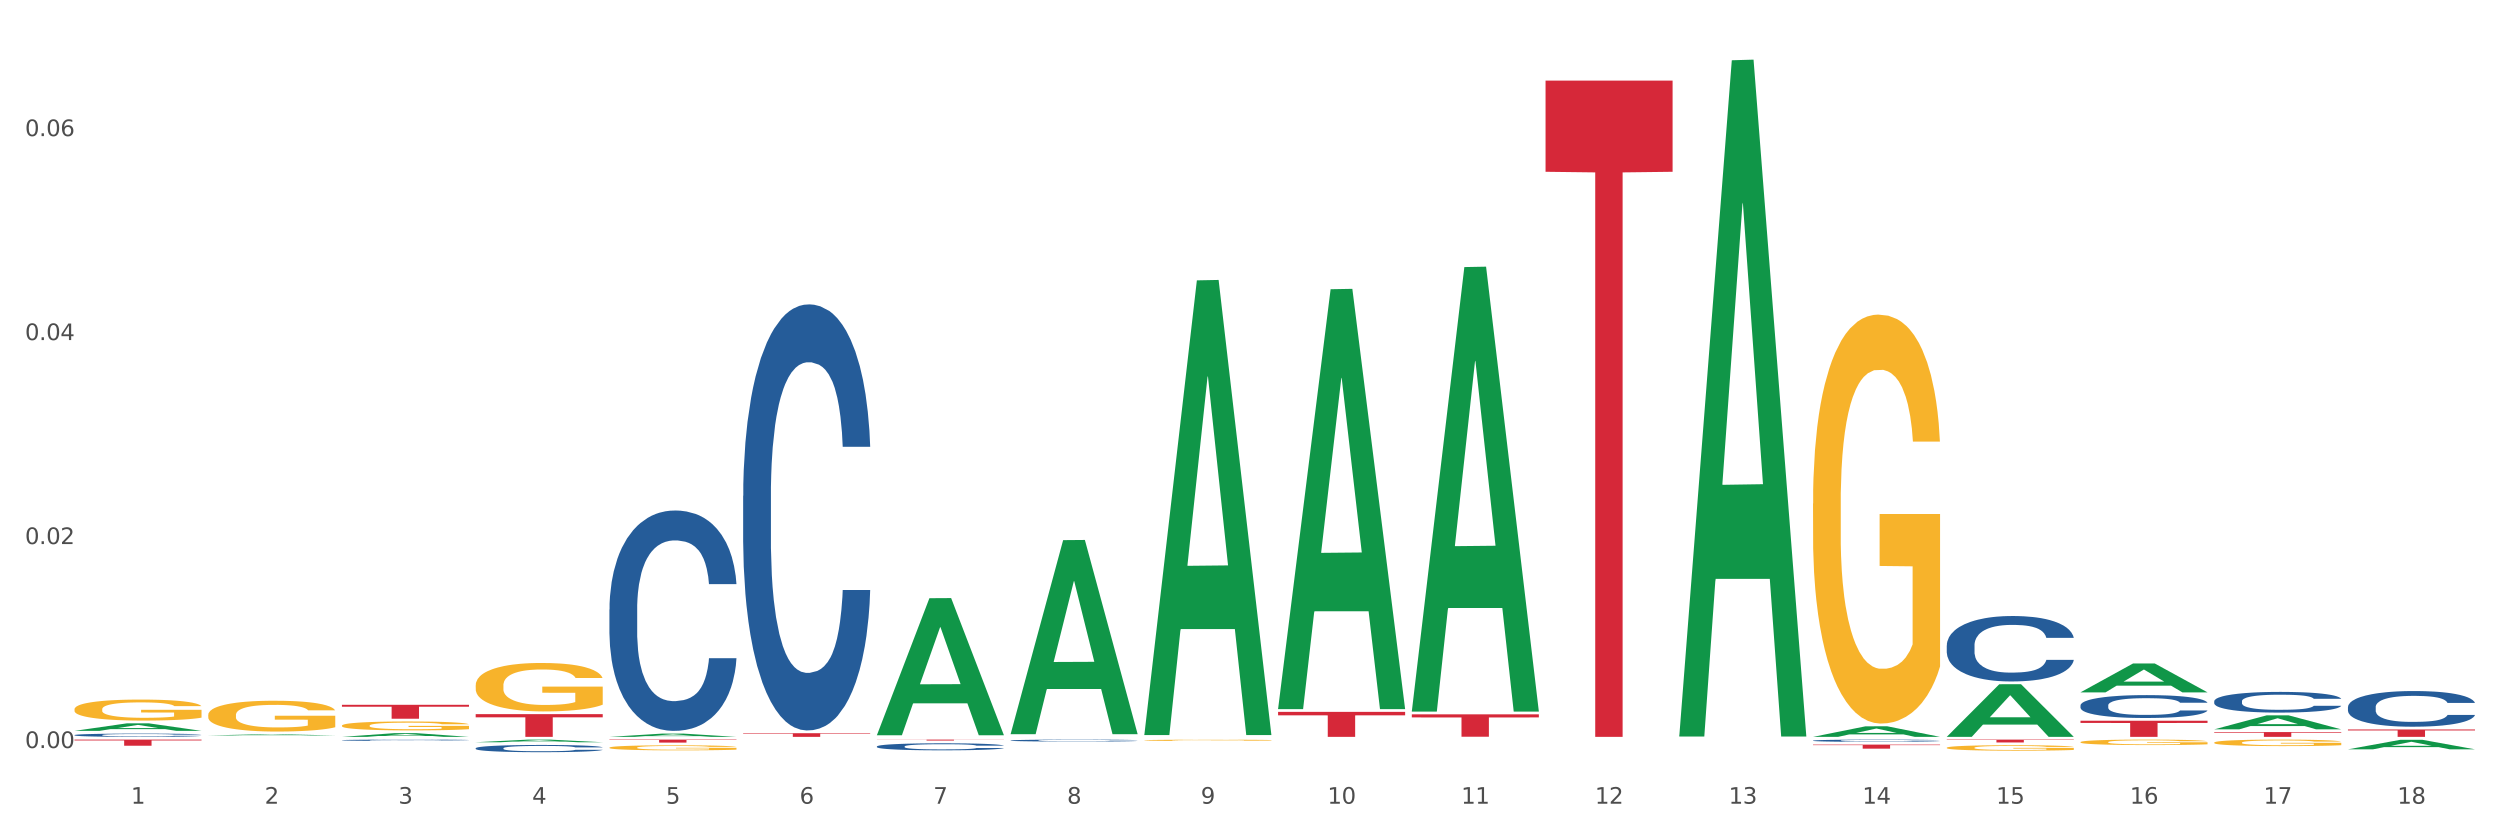 <?xml version="1.0" encoding="utf-8" standalone="no"?>
<!DOCTYPE svg PUBLIC "-//W3C//DTD SVG 1.1//EN"
  "http://www.w3.org/Graphics/SVG/1.1/DTD/svg11.dtd">
<svg xmlns:xlink="http://www.w3.org/1999/xlink" width="1080pt" height="360pt" viewBox="0 0 1080 360" xmlns="http://www.w3.org/2000/svg" version="1.1">
 <rect x="0" y="0" width="1080" height="360" fill="#333333" stroke="none"/>
 <defs>
  <style type="text/css">*{stroke-linejoin: round; stroke-linecap: butt}</style>
 </defs>
 <g id="figure_1">
  <g id="patch_1">
   <path d="M 0 360 
L 1080 360 
L 1080 0 
L 0 0 
z
" style="fill: #ffffff; stroke: #ffffff; stroke-linejoin: miter"/>
  </g>
  <g id="axes_1">
   <g id="matplotlib.axis_1">
    <g id="xtick_1">
     <g id="text_1">
      <!-- 1 -->
      <g style="fill: #4d4d4d" transform="translate(56.563 347.204) scale(0.096 -0.096)">
       <defs>
        <path id="DejaVuSans-31" d="M 794 531 
L 1825 531 
L 1825 4091 
L 703 3866 
L 703 4441 
L 1819 4666 
L 2450 4666 
L 2450 531 
L 3481 531 
L 3481 0 
L 794 0 
L 794 531 
z
" transform="scale(0.016)"/>
       </defs>
       <use xlink:href="#DejaVuSans-31"/>
      </g>
     </g>
    </g>
    <g id="xtick_2">
     <g id="text_2">
      <!-- 2 -->
      <g style="fill: #4d4d4d" transform="translate(114.336 347.204) scale(0.096 -0.096)">
       <defs>
        <path id="DejaVuSans-32" d="M 1228 531 
L 3431 531 
L 3431 0 
L 469 0 
L 469 531 
Q 828 903 1448 1529 
Q 2069 2156 2228 2338 
Q 2531 2678 2651 2914 
Q 2772 3150 2772 3378 
Q 2772 3750 2511 3984 
Q 2250 4219 1831 4219 
Q 1534 4219 1204 4116 
Q 875 4013 500 3803 
L 500 4441 
Q 881 4594 1212 4672 
Q 1544 4750 1819 4750 
Q 2544 4750 2975 4387 
Q 3406 4025 3406 3419 
Q 3406 3131 3298 2873 
Q 3191 2616 2906 2266 
Q 2828 2175 2409 1742 
Q 1991 1309 1228 531 
z
" transform="scale(0.016)"/>
       </defs>
       <use xlink:href="#DejaVuSans-32"/>
      </g>
     </g>
    </g>
    <g id="xtick_3">
     <g id="text_3">
      <!-- 3 -->
      <g style="fill: #4d4d4d" transform="translate(172.109 347.204) scale(0.096 -0.096)">
       <defs>
        <path id="DejaVuSans-33" d="M 2597 2516 
Q 3050 2419 3304 2112 
Q 3559 1806 3559 1356 
Q 3559 666 3084 287 
Q 2609 -91 1734 -91 
Q 1441 -91 1130 -33 
Q 819 25 488 141 
L 488 750 
Q 750 597 1062 519 
Q 1375 441 1716 441 
Q 2309 441 2620 675 
Q 2931 909 2931 1356 
Q 2931 1769 2642 2001 
Q 2353 2234 1838 2234 
L 1294 2234 
L 1294 2753 
L 1863 2753 
Q 2328 2753 2575 2939 
Q 2822 3125 2822 3475 
Q 2822 3834 2567 4026 
Q 2313 4219 1838 4219 
Q 1578 4219 1281 4162 
Q 984 4106 628 3988 
L 628 4550 
Q 988 4650 1302 4700 
Q 1616 4750 1894 4750 
Q 2613 4750 3031 4423 
Q 3450 4097 3450 3541 
Q 3450 3153 3228 2886 
Q 3006 2619 2597 2516 
z
" transform="scale(0.016)"/>
       </defs>
       <use xlink:href="#DejaVuSans-33"/>
      </g>
     </g>
    </g>
    <g id="xtick_4">
     <g id="text_4">
      <!-- 4 -->
      <g style="fill: #4d4d4d" transform="translate(229.882 347.204) scale(0.096 -0.096)">
       <defs>
        <path id="DejaVuSans-34" d="M 2419 4116 
L 825 1625 
L 2419 1625 
L 2419 4116 
z
M 2253 4666 
L 3047 4666 
L 3047 1625 
L 3713 1625 
L 3713 1100 
L 3047 1100 
L 3047 0 
L 2419 0 
L 2419 1100 
L 313 1100 
L 313 1709 
L 2253 4666 
z
" transform="scale(0.016)"/>
       </defs>
       <use xlink:href="#DejaVuSans-34"/>
      </g>
     </g>
    </g>
    <g id="xtick_5">
     <g id="text_5">
      <!-- 5 -->
      <g style="fill: #4d4d4d" transform="translate(287.655 347.204) scale(0.096 -0.096)">
       <defs>
        <path id="DejaVuSans-35" d="M 691 4666 
L 3169 4666 
L 3169 4134 
L 1269 4134 
L 1269 2991 
Q 1406 3038 1543 3061 
Q 1681 3084 1819 3084 
Q 2600 3084 3056 2656 
Q 3513 2228 3513 1497 
Q 3513 744 3044 326 
Q 2575 -91 1722 -91 
Q 1428 -91 1123 -41 
Q 819 9 494 109 
L 494 744 
Q 775 591 1075 516 
Q 1375 441 1709 441 
Q 2250 441 2565 725 
Q 2881 1009 2881 1497 
Q 2881 1984 2565 2268 
Q 2250 2553 1709 2553 
Q 1456 2553 1204 2497 
Q 953 2441 691 2322 
L 691 4666 
z
" transform="scale(0.016)"/>
       </defs>
       <use xlink:href="#DejaVuSans-35"/>
      </g>
     </g>
    </g>
    <g id="xtick_6">
     <g id="text_6">
      <!-- 6 -->
      <g style="fill: #4d4d4d" transform="translate(345.428 347.204) scale(0.096 -0.096)">
       <defs>
        <path id="DejaVuSans-36" d="M 2113 2584 
Q 1688 2584 1439 2293 
Q 1191 2003 1191 1497 
Q 1191 994 1439 701 
Q 1688 409 2113 409 
Q 2538 409 2786 701 
Q 3034 994 3034 1497 
Q 3034 2003 2786 2293 
Q 2538 2584 2113 2584 
z
M 3366 4563 
L 3366 3988 
Q 3128 4100 2886 4159 
Q 2644 4219 2406 4219 
Q 1781 4219 1451 3797 
Q 1122 3375 1075 2522 
Q 1259 2794 1537 2939 
Q 1816 3084 2150 3084 
Q 2853 3084 3261 2657 
Q 3669 2231 3669 1497 
Q 3669 778 3244 343 
Q 2819 -91 2113 -91 
Q 1303 -91 875 529 
Q 447 1150 447 2328 
Q 447 3434 972 4092 
Q 1497 4750 2381 4750 
Q 2619 4750 2861 4703 
Q 3103 4656 3366 4563 
z
" transform="scale(0.016)"/>
       </defs>
       <use xlink:href="#DejaVuSans-36"/>
      </g>
     </g>
    </g>
    <g id="xtick_7">
     <g id="text_7">
      <!-- 7 -->
      <g style="fill: #4d4d4d" transform="translate(403.201 347.204) scale(0.096 -0.096)">
       <defs>
        <path id="DejaVuSans-37" d="M 525 4666 
L 3525 4666 
L 3525 4397 
L 1831 0 
L 1172 0 
L 2766 4134 
L 525 4134 
L 525 4666 
z
" transform="scale(0.016)"/>
       </defs>
       <use xlink:href="#DejaVuSans-37"/>
      </g>
     </g>
    </g>
    <g id="xtick_8">
     <g id="text_8">
      <!-- 8 -->
      <g style="fill: #4d4d4d" transform="translate(460.974 347.204) scale(0.096 -0.096)">
       <defs>
        <path id="DejaVuSans-38" d="M 2034 2216 
Q 1584 2216 1326 1975 
Q 1069 1734 1069 1313 
Q 1069 891 1326 650 
Q 1584 409 2034 409 
Q 2484 409 2743 651 
Q 3003 894 3003 1313 
Q 3003 1734 2745 1975 
Q 2488 2216 2034 2216 
z
M 1403 2484 
Q 997 2584 770 2862 
Q 544 3141 544 3541 
Q 544 4100 942 4425 
Q 1341 4750 2034 4750 
Q 2731 4750 3128 4425 
Q 3525 4100 3525 3541 
Q 3525 3141 3298 2862 
Q 3072 2584 2669 2484 
Q 3125 2378 3379 2068 
Q 3634 1759 3634 1313 
Q 3634 634 3220 271 
Q 2806 -91 2034 -91 
Q 1263 -91 848 271 
Q 434 634 434 1313 
Q 434 1759 690 2068 
Q 947 2378 1403 2484 
z
M 1172 3481 
Q 1172 3119 1398 2916 
Q 1625 2713 2034 2713 
Q 2441 2713 2670 2916 
Q 2900 3119 2900 3481 
Q 2900 3844 2670 4047 
Q 2441 4250 2034 4250 
Q 1625 4250 1398 4047 
Q 1172 3844 1172 3481 
z
" transform="scale(0.016)"/>
       </defs>
       <use xlink:href="#DejaVuSans-38"/>
      </g>
     </g>
    </g>
    <g id="xtick_9">
     <g id="text_9">
      <!-- 9 -->
      <g style="fill: #4d4d4d" transform="translate(518.747 347.204) scale(0.096 -0.096)">
       <defs>
        <path id="DejaVuSans-39" d="M 703 97 
L 703 672 
Q 941 559 1184 500 
Q 1428 441 1663 441 
Q 2288 441 2617 861 
Q 2947 1281 2994 2138 
Q 2813 1869 2534 1725 
Q 2256 1581 1919 1581 
Q 1219 1581 811 2004 
Q 403 2428 403 3163 
Q 403 3881 828 4315 
Q 1253 4750 1959 4750 
Q 2769 4750 3195 4129 
Q 3622 3509 3622 2328 
Q 3622 1225 3098 567 
Q 2575 -91 1691 -91 
Q 1453 -91 1209 -44 
Q 966 3 703 97 
z
M 1959 2075 
Q 2384 2075 2632 2365 
Q 2881 2656 2881 3163 
Q 2881 3666 2632 3958 
Q 2384 4250 1959 4250 
Q 1534 4250 1286 3958 
Q 1038 3666 1038 3163 
Q 1038 2656 1286 2365 
Q 1534 2075 1959 2075 
z
" transform="scale(0.016)"/>
       </defs>
       <use xlink:href="#DejaVuSans-39"/>
      </g>
     </g>
    </g>
    <g id="xtick_10">
     <g id="text_10">
      <!-- 10 -->
      <g style="fill: #4d4d4d" transform="translate(573.466 347.204) scale(0.096 -0.096)">
       <defs>
        <path id="DejaVuSans-30" d="M 2034 4250 
Q 1547 4250 1301 3770 
Q 1056 3291 1056 2328 
Q 1056 1369 1301 889 
Q 1547 409 2034 409 
Q 2525 409 2770 889 
Q 3016 1369 3016 2328 
Q 3016 3291 2770 3770 
Q 2525 4250 2034 4250 
z
M 2034 4750 
Q 2819 4750 3233 4129 
Q 3647 3509 3647 2328 
Q 3647 1150 3233 529 
Q 2819 -91 2034 -91 
Q 1250 -91 836 529 
Q 422 1150 422 2328 
Q 422 3509 836 4129 
Q 1250 4750 2034 4750 
z
" transform="scale(0.016)"/>
       </defs>
       <use xlink:href="#DejaVuSans-31"/>
       <use xlink:href="#DejaVuSans-30" transform="translate(63.623 0)"/>
      </g>
     </g>
    </g>
    <g id="xtick_11">
     <g id="text_11">
      <!-- 11 -->
      <g style="fill: #4d4d4d" transform="translate(631.239 347.204) scale(0.096 -0.096)">
       <use xlink:href="#DejaVuSans-31"/>
       <use xlink:href="#DejaVuSans-31" transform="translate(63.623 0)"/>
      </g>
     </g>
    </g>
    <g id="xtick_12">
     <g id="text_12">
      <!-- 12 -->
      <g style="fill: #4d4d4d" transform="translate(689.012 347.204) scale(0.096 -0.096)">
       <use xlink:href="#DejaVuSans-31"/>
       <use xlink:href="#DejaVuSans-32" transform="translate(63.623 0)"/>
      </g>
     </g>
    </g>
    <g id="xtick_13">
     <g id="text_13">
      <!-- 13 -->
      <g style="fill: #4d4d4d" transform="translate(746.785 347.204) scale(0.096 -0.096)">
       <use xlink:href="#DejaVuSans-31"/>
       <use xlink:href="#DejaVuSans-33" transform="translate(63.623 0)"/>
      </g>
     </g>
    </g>
    <g id="xtick_14">
     <g id="text_14">
      <!-- 14 -->
      <g style="fill: #4d4d4d" transform="translate(804.558 347.204) scale(0.096 -0.096)">
       <use xlink:href="#DejaVuSans-31"/>
       <use xlink:href="#DejaVuSans-34" transform="translate(63.623 0)"/>
      </g>
     </g>
    </g>
    <g id="xtick_15">
     <g id="text_15">
      <!-- 15 -->
      <g style="fill: #4d4d4d" transform="translate(862.331 347.204) scale(0.096 -0.096)">
       <use xlink:href="#DejaVuSans-31"/>
       <use xlink:href="#DejaVuSans-35" transform="translate(63.623 0)"/>
      </g>
     </g>
    </g>
    <g id="xtick_16">
     <g id="text_16">
      <!-- 16 -->
      <g style="fill: #4d4d4d" transform="translate(920.104 347.204) scale(0.096 -0.096)">
       <use xlink:href="#DejaVuSans-31"/>
       <use xlink:href="#DejaVuSans-36" transform="translate(63.623 0)"/>
      </g>
     </g>
    </g>
    <g id="xtick_17">
     <g id="text_17">
      <!-- 17 -->
      <g style="fill: #4d4d4d" transform="translate(977.877 347.204) scale(0.096 -0.096)">
       <use xlink:href="#DejaVuSans-31"/>
       <use xlink:href="#DejaVuSans-37" transform="translate(63.623 0)"/>
      </g>
     </g>
    </g>
    <g id="xtick_18">
     <g id="text_18">
      <!-- 18 -->
      <g style="fill: #4d4d4d" transform="translate(1035.65 347.204) scale(0.096 -0.096)">
       <use xlink:href="#DejaVuSans-31"/>
       <use xlink:href="#DejaVuSans-38" transform="translate(63.623 0)"/>
      </g>
     </g>
    </g>
    <g id="xtick_19"/>
    <g id="xtick_20"/>
    <g id="xtick_21"/>
    <g id="xtick_22"/>
    <g id="xtick_23"/>
    <g id="xtick_24"/>
    <g id="xtick_25"/>
    <g id="xtick_26"/>
    <g id="xtick_27"/>
    <g id="xtick_28"/>
    <g id="xtick_29"/>
    <g id="xtick_30"/>
    <g id="xtick_31"/>
    <g id="xtick_32"/>
    <g id="xtick_33"/>
    <g id="xtick_34"/>
    <g id="xtick_35"/>
   </g>
   <g id="matplotlib.axis_2">
    <g id="ytick_1">
     <g id="text_19">
      <!-- 0.00 -->
      <g style="fill: #4d4d4d" transform="translate(10.8 323.153) scale(0.096 -0.096)">
       <defs>
        <path id="DejaVuSans-2e" d="M 684 794 
L 1344 794 
L 1344 0 
L 684 0 
L 684 794 
z
" transform="scale(0.016)"/>
       </defs>
       <use xlink:href="#DejaVuSans-30"/>
       <use xlink:href="#DejaVuSans-2e" transform="translate(63.623 0)"/>
       <use xlink:href="#DejaVuSans-30" transform="translate(95.41 0)"/>
       <use xlink:href="#DejaVuSans-30" transform="translate(159.033 0)"/>
      </g>
     </g>
    </g>
    <g id="ytick_2">
     <g id="text_20">
      <!-- 0.02 -->
      <g style="fill: #4d4d4d" transform="translate(10.8 235.037) scale(0.096 -0.096)">
       <use xlink:href="#DejaVuSans-30"/>
       <use xlink:href="#DejaVuSans-2e" transform="translate(63.623 0)"/>
       <use xlink:href="#DejaVuSans-30" transform="translate(95.41 0)"/>
       <use xlink:href="#DejaVuSans-32" transform="translate(159.033 0)"/>
      </g>
     </g>
    </g>
    <g id="ytick_3">
     <g id="text_21">
      <!-- 0.04 -->
      <g style="fill: #4d4d4d" transform="translate(10.8 146.921) scale(0.096 -0.096)">
       <use xlink:href="#DejaVuSans-30"/>
       <use xlink:href="#DejaVuSans-2e" transform="translate(63.623 0)"/>
       <use xlink:href="#DejaVuSans-30" transform="translate(95.41 0)"/>
       <use xlink:href="#DejaVuSans-34" transform="translate(159.033 0)"/>
      </g>
     </g>
    </g>
    <g id="ytick_4">
     <g id="text_22">
      <!-- 0.06 -->
      <g style="fill: #4d4d4d" transform="translate(10.8 58.805) scale(0.096 -0.096)">
       <use xlink:href="#DejaVuSans-30"/>
       <use xlink:href="#DejaVuSans-2e" transform="translate(63.623 0)"/>
       <use xlink:href="#DejaVuSans-30" transform="translate(95.41 0)"/>
       <use xlink:href="#DejaVuSans-36" transform="translate(159.033 0)"/>
      </g>
     </g>
    </g>
    <g id="ytick_5"/>
    <g id="ytick_6"/>
    <g id="ytick_7"/>
    <g id="ytick_8"/>
   </g>
   <g id="PolyCollection_1">
    <path d="M 32.175 315.729 
L 32.232 315.726 
L 54.864 312.477 
L 64.257 312.474 
L 87.059 315.735 
L 76.196 315.735 
L 71.273 314.976 
L 47.905 314.976 
L 47.735 314.988 
L 42.982 315.735 
L 32.175 315.735 
L 32.175 315.729 
L 50.847 314.523 
L 68.331 314.519 
L 59.674 313.169 
L 59.561 313.163 
L 59.447 313.172 
L 50.79 314.519 
L 50.847 314.523 
L 32.175 315.729 
z
" clip-path="url(#pc0875f635c)" style="fill: #109648"/>
    <path d="M 89.948 317.709 
L 90.005 317.709 
L 112.637 317.205 
L 122.03 317.204 
L 144.832 317.71 
L 133.969 317.71 
L 129.046 317.592 
L 105.678 317.592 
L 105.508 317.594 
L 100.755 317.71 
L 89.948 317.71 
L 89.948 317.709 
L 108.62 317.522 
L 126.104 317.522 
L 117.447 317.312 
L 117.334 317.311 
L 117.22 317.313 
L 108.563 317.522 
L 108.62 317.522 
L 89.948 317.709 
z
" clip-path="url(#pc0875f635c)" style="fill: #109648"/>
    <path d="M 147.721 318.328 
L 147.778 318.327 
L 170.41 316.712 
L 179.803 316.711 
L 202.605 318.331 
L 191.742 318.331 
L 186.819 317.954 
L 163.451 317.954 
L 163.281 317.96 
L 158.528 318.331 
L 147.721 318.331 
L 147.721 318.328 
L 166.393 317.729 
L 183.877 317.727 
L 175.22 317.056 
L 175.107 317.053 
L 174.993 317.058 
L 166.336 317.727 
L 166.393 317.729 
L 147.721 318.328 
z
" clip-path="url(#pc0875f635c)" style="fill: #109648"/>
    <path d="M 205.494 320.645 
L 205.551 320.644 
L 228.183 319.507 
L 237.576 319.506 
L 260.378 320.647 
L 249.515 320.647 
L 244.592 320.382 
L 221.224 320.382 
L 221.054 320.386 
L 216.301 320.647 
L 205.494 320.647 
L 205.494 320.645 
L 224.166 320.223 
L 241.65 320.222 
L 232.993 319.749 
L 232.88 319.747 
L 232.766 319.75 
L 224.109 320.222 
L 224.166 320.223 
L 205.494 320.645 
z
" clip-path="url(#pc0875f635c)" style="fill: #109648"/>
    <path d="M 725.451 317.619 
L 725.507 317.344 
L 748.14 26.034 
L 757.533 25.759 
L 780.335 318.168 
L 769.471 318.168 
L 764.549 250.076 
L 741.181 250.076 
L 741.011 251.175 
L 736.258 318.168 
L 725.451 318.168 
L 725.451 317.619 
L 744.123 209.441 
L 761.607 209.167 
L 752.95 88.085 
L 752.836 87.536 
L 752.723 88.36 
L 744.066 209.167 
L 744.123 209.441 
L 725.451 317.619 
z
" clip-path="url(#pc0875f635c)" style="fill: #109648"/>
    <path d="M 783.224 318.323 
L 783.28 318.318 
L 805.913 313.763 
L 815.306 313.759 
L 838.108 318.331 
L 827.244 318.331 
L 822.322 317.266 
L 798.953 317.266 
L 798.784 317.284 
L 794.031 318.331 
L 783.224 318.331 
L 783.224 318.323 
L 801.896 316.631 
L 819.38 316.627 
L 810.722 314.733 
L 810.609 314.725 
L 810.496 314.738 
L 801.839 316.627 
L 801.896 316.631 
L 783.224 318.323 
z
" clip-path="url(#pc0875f635c)" style="fill: #109648"/>
    <path d="M 840.997 318.288 
L 841.053 318.267 
L 863.686 295.591 
L 873.079 295.57 
L 895.881 318.331 
L 885.017 318.331 
L 880.095 313.031 
L 856.726 313.031 
L 856.557 313.116 
L 851.804 318.331 
L 840.997 318.331 
L 840.997 318.288 
L 859.669 309.868 
L 877.152 309.846 
L 868.495 300.421 
L 868.382 300.378 
L 868.269 300.442 
L 859.612 309.846 
L 859.669 309.868 
L 840.997 318.288 
z
" clip-path="url(#pc0875f635c)" style="fill: #109648"/>
    <path d="M 898.77 299.083 
L 898.826 299.071 
L 921.459 286.63 
L 930.852 286.618 
L 953.654 299.107 
L 942.79 299.107 
L 937.868 296.198 
L 914.499 296.198 
L 914.33 296.245 
L 909.577 299.107 
L 898.77 299.107 
L 898.77 299.083 
L 917.442 294.463 
L 934.925 294.451 
L 926.268 289.28 
L 926.155 289.257 
L 926.042 289.292 
L 917.385 294.451 
L 917.442 294.463 
L 898.77 299.083 
z
" clip-path="url(#pc0875f635c)" style="fill: #109648"/>
    <path d="M 956.543 302.916 
L 956.608 302.908 
L 956.608 302.679 
L 956.802 302.369 
L 957.516 301.798 
L 958.424 301.365 
L 959.981 300.859 
L 960.824 300.646 
L 961.927 300.41 
L 964.198 300.026 
L 966.793 299.699 
L 968.609 299.52 
L 969.972 299.405 
L 973.021 299.201 
L 974.773 299.111 
L 976.589 299.038 
L 978.146 298.989 
L 980.741 298.932 
L 982.817 298.907 
L 985.217 298.899 
L 987.229 298.907 
L 989.888 298.94 
L 993.781 299.038 
L 995.273 299.095 
L 997.284 299.193 
L 999.36 299.324 
L 1001.047 299.454 
L 1002.993 299.642 
L 1005.004 299.887 
L 1006.951 300.197 
L 1008.313 300.483 
L 1009.416 300.785 
L 1010.389 301.153 
L 1011.103 301.553 
L 1011.427 301.887 
L 999.555 301.887 
L 999.231 301.585 
L 998.582 301.259 
L 997.933 301.038 
L 997.219 300.859 
L 996.116 300.655 
L 995.143 300.524 
L 993.521 300.369 
L 992.029 300.271 
L 990.797 300.214 
L 989.305 300.165 
L 986.126 300.116 
L 983.855 300.116 
L 982.428 300.132 
L 980.676 300.173 
L 979.184 300.23 
L 977.432 300.328 
L 976.07 300.434 
L 974.708 300.573 
L 973.929 300.671 
L 972.761 300.851 
L 971.983 300.997 
L 970.945 301.251 
L 970.361 301.43 
L 969.323 301.896 
L 968.869 302.239 
L 968.674 302.475 
L 968.545 302.737 
L 968.545 304.01 
L 968.934 304.582 
L 969.258 304.827 
L 969.777 305.104 
L 970.75 305.464 
L 972.178 305.815 
L 973.67 306.068 
L 974.902 306.223 
L 976.07 306.337 
L 977.238 306.427 
L 978.665 306.509 
L 979.833 306.558 
L 981.584 306.607 
L 983.66 306.631 
L 985.282 306.631 
L 988.591 306.59 
L 990.083 306.55 
L 991.51 306.493 
L 993.067 306.403 
L 994.3 306.305 
L 995.014 306.231 
L 996.181 306.076 
L 997.09 305.913 
L 997.868 305.725 
L 998.387 305.562 
L 998.971 305.317 
L 999.425 305.039 
L 999.555 304.892 
L 1011.427 304.892 
L 1011.168 305.186 
L 1010.713 305.472 
L 1009.805 305.856 
L 1009.092 306.076 
L 1007.989 306.346 
L 1006.821 306.574 
L 1005.199 306.827 
L 1003.707 307.015 
L 1002.15 307.178 
L 1000.463 307.325 
L 997.414 307.529 
L 996.311 307.587 
L 993.976 307.685 
L 992.159 307.742 
L 989.499 307.799 
L 986.774 307.832 
L 983.92 307.84 
L 981.39 307.823 
L 978.6 307.774 
L 976.849 307.725 
L 974.902 307.652 
L 972.632 307.538 
L 970.491 307.399 
L 968.48 307.236 
L 966.598 307.048 
L 964.847 306.835 
L 962.576 306.484 
L 960.889 306.141 
L 959.657 305.823 
L 958.813 305.554 
L 957.97 305.211 
L 957.516 304.974 
L 956.802 304.402 
L 956.543 303.872 
L 956.543 302.916 
z
" clip-path="url(#pc0875f635c)" style="fill: #255c99"/>
    <path d="M 1014.316 305.455 
L 1014.381 305.441 
L 1014.381 305.047 
L 1014.575 304.512 
L 1015.289 303.526 
L 1016.197 302.78 
L 1017.754 301.907 
L 1018.597 301.541 
L 1019.7 301.133 
L 1021.971 300.471 
L 1024.566 299.908 
L 1026.382 299.599 
L 1027.745 299.402 
L 1030.794 299.05 
L 1032.546 298.895 
L 1034.362 298.768 
L 1035.919 298.684 
L 1038.514 298.585 
L 1040.59 298.543 
L 1042.99 298.529 
L 1045.002 298.543 
L 1047.661 298.599 
L 1051.554 298.768 
L 1053.046 298.867 
L 1055.057 299.036 
L 1057.133 299.261 
L 1058.82 299.486 
L 1060.766 299.81 
L 1062.777 300.232 
L 1064.724 300.767 
L 1066.086 301.26 
L 1067.189 301.781 
L 1068.162 302.414 
L 1068.876 303.104 
L 1069.2 303.681 
L 1057.328 303.681 
L 1057.003 303.16 
L 1056.355 302.597 
L 1055.706 302.217 
L 1054.992 301.907 
L 1053.889 301.555 
L 1052.916 301.33 
L 1051.294 301.063 
L 1049.802 300.894 
L 1048.57 300.795 
L 1047.078 300.711 
L 1043.899 300.626 
L 1041.628 300.626 
L 1040.201 300.655 
L 1038.449 300.725 
L 1036.957 300.823 
L 1035.205 300.992 
L 1033.843 301.175 
L 1032.481 301.415 
L 1031.702 301.584 
L 1030.534 301.893 
L 1029.756 302.147 
L 1028.718 302.583 
L 1028.134 302.893 
L 1027.096 303.695 
L 1026.642 304.286 
L 1026.447 304.695 
L 1026.318 305.145 
L 1026.318 307.341 
L 1026.707 308.327 
L 1027.031 308.749 
L 1027.55 309.228 
L 1028.523 309.847 
L 1029.951 310.452 
L 1031.443 310.889 
L 1032.675 311.156 
L 1033.843 311.353 
L 1035.011 311.508 
L 1036.438 311.649 
L 1037.606 311.733 
L 1039.357 311.818 
L 1041.433 311.86 
L 1043.055 311.86 
L 1046.364 311.79 
L 1047.856 311.719 
L 1049.283 311.621 
L 1050.84 311.466 
L 1052.073 311.297 
L 1052.787 311.17 
L 1053.954 310.903 
L 1054.863 310.621 
L 1055.641 310.297 
L 1056.16 310.016 
L 1056.744 309.594 
L 1057.198 309.115 
L 1057.328 308.862 
L 1069.2 308.862 
L 1068.94 309.368 
L 1068.486 309.861 
L 1067.578 310.523 
L 1066.864 310.903 
L 1065.762 311.367 
L 1064.594 311.761 
L 1062.972 312.198 
L 1061.48 312.522 
L 1059.923 312.803 
L 1058.236 313.057 
L 1055.187 313.409 
L 1054.084 313.507 
L 1051.749 313.676 
L 1049.932 313.775 
L 1047.272 313.873 
L 1044.547 313.929 
L 1041.693 313.943 
L 1039.163 313.915 
L 1036.373 313.831 
L 1034.622 313.746 
L 1032.675 313.62 
L 1030.405 313.423 
L 1028.264 313.183 
L 1026.253 312.902 
L 1024.371 312.578 
L 1022.62 312.212 
L 1020.349 311.607 
L 1018.662 311.015 
L 1017.43 310.466 
L 1016.586 310.002 
L 1015.743 309.411 
L 1015.289 309.002 
L 1014.575 308.017 
L 1014.316 307.102 
L 1014.316 305.455 
z
" clip-path="url(#pc0875f635c)" style="fill: #255c99"/>
    <path d="M 378.813 322.465 
L 378.878 322.463 
L 378.878 322.385 
L 379.072 322.279 
L 379.786 322.084 
L 380.694 321.937 
L 382.251 321.764 
L 383.095 321.692 
L 384.198 321.611 
L 386.468 321.481 
L 389.063 321.369 
L 390.88 321.308 
L 392.242 321.269 
L 395.291 321.2 
L 397.043 321.169 
L 398.859 321.144 
L 400.416 321.127 
L 403.011 321.108 
L 405.087 321.1 
L 407.488 321.097 
L 409.499 321.1 
L 412.159 321.111 
L 416.051 321.144 
L 417.543 321.164 
L 419.554 321.197 
L 421.63 321.241 
L 423.317 321.286 
L 425.263 321.35 
L 427.275 321.433 
L 429.221 321.539 
L 430.583 321.636 
L 431.686 321.739 
L 432.659 321.865 
L 433.373 322.001 
L 433.697 322.115 
L 421.825 322.115 
L 421.501 322.012 
L 420.852 321.901 
L 420.203 321.826 
L 419.49 321.764 
L 418.387 321.695 
L 417.414 321.65 
L 415.792 321.597 
L 414.3 321.564 
L 413.067 321.545 
L 411.575 321.528 
L 408.396 321.511 
L 406.125 321.511 
L 404.698 321.517 
L 402.946 321.531 
L 401.454 321.55 
L 399.703 321.584 
L 398.34 321.62 
L 396.978 321.667 
L 396.199 321.7 
L 395.032 321.762 
L 394.253 321.812 
L 393.215 321.898 
L 392.631 321.959 
L 391.593 322.118 
L 391.139 322.234 
L 390.945 322.315 
L 390.815 322.404 
L 390.815 322.838 
L 391.204 323.033 
L 391.528 323.116 
L 392.047 323.211 
L 393.021 323.333 
L 394.448 323.453 
L 395.94 323.539 
L 397.173 323.592 
L 398.34 323.631 
L 399.508 323.661 
L 400.935 323.689 
L 402.103 323.706 
L 403.855 323.722 
L 405.931 323.731 
L 407.553 323.731 
L 410.861 323.717 
L 412.353 323.703 
L 413.781 323.684 
L 415.338 323.653 
L 416.57 323.62 
L 417.284 323.595 
L 418.452 323.542 
L 419.36 323.486 
L 420.138 323.422 
L 420.657 323.366 
L 421.241 323.283 
L 421.695 323.188 
L 421.825 323.138 
L 433.697 323.138 
L 433.438 323.239 
L 432.984 323.336 
L 432.075 323.467 
L 431.362 323.542 
L 430.259 323.633 
L 429.091 323.711 
L 427.469 323.798 
L 425.977 323.862 
L 424.42 323.917 
L 422.733 323.967 
L 419.684 324.037 
L 418.581 324.056 
L 416.246 324.09 
L 414.429 324.109 
L 411.769 324.129 
L 409.045 324.14 
L 406.19 324.142 
L 403.66 324.137 
L 400.87 324.12 
L 399.119 324.104 
L 397.173 324.078 
L 394.902 324.04 
L 392.761 323.992 
L 390.75 323.937 
L 388.869 323.873 
L 387.117 323.8 
L 384.846 323.681 
L 383.16 323.564 
L 381.927 323.455 
L 381.084 323.364 
L 380.24 323.247 
L 379.786 323.166 
L 379.072 322.971 
L 378.813 322.791 
L 378.813 322.465 
z
" clip-path="url(#pc0875f635c)" style="fill: #255c99"/>
    <path d="M 321.04 214.195 
L 321.105 214.027 
L 321.105 209.32 
L 321.299 202.932 
L 322.013 191.165 
L 322.921 182.255 
L 324.478 171.832 
L 325.322 167.462 
L 326.425 162.587 
L 328.695 154.686 
L 331.29 147.961 
L 333.107 144.263 
L 334.469 141.91 
L 337.518 137.707 
L 339.27 135.858 
L 341.086 134.345 
L 342.643 133.336 
L 345.238 132.159 
L 347.314 131.655 
L 349.715 131.487 
L 351.726 131.655 
L 354.386 132.328 
L 358.278 134.345 
L 359.77 135.522 
L 361.781 137.539 
L 363.857 140.229 
L 365.544 142.918 
L 367.49 146.785 
L 369.502 151.828 
L 371.448 158.216 
L 372.81 164.1 
L 373.913 170.319 
L 374.886 177.884 
L 375.6 186.121 
L 375.924 193.014 
L 364.052 193.014 
L 363.728 186.794 
L 363.079 180.07 
L 362.43 175.531 
L 361.717 171.832 
L 360.614 167.63 
L 359.641 164.94 
L 358.019 161.746 
L 356.527 159.729 
L 355.294 158.552 
L 353.802 157.543 
L 350.623 156.535 
L 348.352 156.535 
L 346.925 156.871 
L 345.173 157.712 
L 343.681 158.888 
L 341.93 160.906 
L 340.567 163.091 
L 339.205 165.949 
L 338.426 167.966 
L 337.259 171.664 
L 336.48 174.69 
L 335.442 179.902 
L 334.858 183.6 
L 333.82 193.182 
L 333.366 200.242 
L 333.172 205.117 
L 333.042 210.497 
L 333.042 236.721 
L 333.431 248.489 
L 333.755 253.532 
L 334.274 259.248 
L 335.248 266.644 
L 336.675 273.873 
L 338.167 279.084 
L 339.4 282.278 
L 340.567 284.631 
L 341.735 286.481 
L 343.162 288.162 
L 344.33 289.17 
L 346.082 290.179 
L 348.158 290.683 
L 349.78 290.683 
L 353.088 289.843 
L 354.58 289.002 
L 356.008 287.826 
L 357.565 285.976 
L 358.797 283.959 
L 359.511 282.446 
L 360.679 279.252 
L 361.587 275.89 
L 362.365 272.024 
L 362.884 268.661 
L 363.468 263.618 
L 363.922 257.903 
L 364.052 254.877 
L 375.924 254.877 
L 375.665 260.929 
L 375.211 266.812 
L 374.302 274.713 
L 373.589 279.252 
L 372.486 284.8 
L 371.318 289.507 
L 369.696 294.718 
L 368.204 298.584 
L 366.647 301.946 
L 364.96 304.972 
L 361.911 309.175 
L 360.808 310.352 
L 358.473 312.369 
L 356.656 313.546 
L 353.996 314.722 
L 351.272 315.395 
L 348.417 315.563 
L 345.887 315.227 
L 343.097 314.218 
L 341.346 313.21 
L 339.4 311.697 
L 337.129 309.343 
L 334.988 306.485 
L 332.977 303.123 
L 331.096 299.257 
L 329.344 294.886 
L 327.073 287.657 
L 325.387 280.597 
L 324.154 274.041 
L 323.311 268.493 
L 322.467 261.433 
L 322.013 256.558 
L 321.299 244.79 
L 321.04 233.864 
L 321.04 214.195 
z
" clip-path="url(#pc0875f635c)" style="fill: #255c99"/>
    <path d="M 263.267 263.314 
L 263.332 263.227 
L 263.332 260.792 
L 263.526 257.488 
L 264.24 251.401 
L 265.148 246.793 
L 266.705 241.402 
L 267.549 239.141 
L 268.652 236.62 
L 270.922 232.533 
L 273.517 229.055 
L 275.334 227.142 
L 276.696 225.925 
L 279.745 223.751 
L 281.497 222.794 
L 283.313 222.012 
L 284.87 221.49 
L 287.465 220.881 
L 289.541 220.62 
L 291.942 220.533 
L 293.953 220.62 
L 296.613 220.968 
L 300.505 222.012 
L 301.997 222.62 
L 304.008 223.664 
L 306.084 225.055 
L 307.771 226.446 
L 309.717 228.446 
L 311.729 231.055 
L 313.675 234.359 
L 315.037 237.402 
L 316.14 240.619 
L 317.113 244.532 
L 317.827 248.793 
L 318.151 252.358 
L 306.279 252.358 
L 305.955 249.141 
L 305.306 245.663 
L 304.657 243.315 
L 303.944 241.402 
L 302.841 239.228 
L 301.868 237.837 
L 300.246 236.185 
L 298.754 235.141 
L 297.521 234.533 
L 296.029 234.011 
L 292.85 233.489 
L 290.579 233.489 
L 289.152 233.663 
L 287.4 234.098 
L 285.908 234.707 
L 284.157 235.75 
L 282.794 236.88 
L 281.432 238.359 
L 280.653 239.402 
L 279.486 241.315 
L 278.707 242.88 
L 277.669 245.576 
L 277.085 247.489 
L 276.047 252.445 
L 275.593 256.097 
L 275.399 258.619 
L 275.269 261.401 
L 275.269 274.966 
L 275.658 281.052 
L 275.982 283.661 
L 276.501 286.617 
L 277.475 290.443 
L 278.902 294.182 
L 280.394 296.877 
L 281.627 298.53 
L 282.794 299.747 
L 283.962 300.703 
L 285.389 301.573 
L 286.557 302.095 
L 288.309 302.616 
L 290.385 302.877 
L 292.007 302.877 
L 295.315 302.442 
L 296.807 302.008 
L 298.235 301.399 
L 299.792 300.443 
L 301.024 299.399 
L 301.738 298.617 
L 302.906 296.964 
L 303.814 295.225 
L 304.592 293.225 
L 305.111 291.486 
L 305.695 288.878 
L 306.149 285.922 
L 306.279 284.356 
L 318.151 284.356 
L 317.892 287.487 
L 317.438 290.53 
L 316.529 294.617 
L 315.816 296.964 
L 314.713 299.834 
L 313.545 302.269 
L 311.923 304.964 
L 310.431 306.964 
L 308.874 308.703 
L 307.187 310.268 
L 304.138 312.442 
L 303.035 313.051 
L 300.7 314.094 
L 298.883 314.703 
L 296.223 315.311 
L 293.499 315.659 
L 290.644 315.746 
L 288.114 315.572 
L 285.324 315.05 
L 283.573 314.529 
L 281.627 313.746 
L 279.356 312.529 
L 277.215 311.051 
L 275.204 309.312 
L 273.323 307.312 
L 271.571 305.051 
L 269.3 301.312 
L 267.614 297.66 
L 266.381 294.269 
L 265.538 291.399 
L 264.694 287.748 
L 264.24 285.226 
L 263.526 279.139 
L 263.267 273.487 
L 263.267 263.314 
z
" clip-path="url(#pc0875f635c)" style="fill: #255c99"/>
    <path d="M 205.494 323.227 
L 205.559 323.225 
L 205.559 323.145 
L 205.753 323.036 
L 206.467 322.836 
L 207.375 322.685 
L 208.932 322.508 
L 209.776 322.434 
L 210.879 322.351 
L 213.149 322.216 
L 215.744 322.102 
L 217.561 322.039 
L 218.923 321.999 
L 221.972 321.928 
L 223.724 321.897 
L 225.54 321.871 
L 227.097 321.854 
L 229.692 321.834 
L 231.768 321.825 
L 234.169 321.822 
L 236.18 321.825 
L 238.84 321.837 
L 242.732 321.871 
L 244.224 321.891 
L 246.236 321.925 
L 248.312 321.971 
L 249.998 322.017 
L 251.945 322.082 
L 253.956 322.168 
L 255.902 322.276 
L 257.264 322.376 
L 258.367 322.482 
L 259.34 322.611 
L 260.054 322.751 
L 260.378 322.868 
L 248.506 322.868 
L 248.182 322.762 
L 247.533 322.648 
L 246.884 322.571 
L 246.171 322.508 
L 245.068 322.436 
L 244.095 322.391 
L 242.473 322.336 
L 240.981 322.302 
L 239.748 322.282 
L 238.256 322.265 
L 235.077 322.248 
L 232.806 322.248 
L 231.379 322.254 
L 229.627 322.268 
L 228.135 322.288 
L 226.384 322.322 
L 225.021 322.359 
L 223.659 322.408 
L 222.88 322.442 
L 221.713 322.505 
L 220.934 322.556 
L 219.896 322.645 
L 219.312 322.708 
L 218.274 322.87 
L 217.82 322.99 
L 217.626 323.073 
L 217.496 323.165 
L 217.496 323.61 
L 217.885 323.81 
L 218.209 323.896 
L 218.728 323.993 
L 219.702 324.118 
L 221.129 324.241 
L 222.621 324.33 
L 223.854 324.384 
L 225.021 324.424 
L 226.189 324.455 
L 227.616 324.484 
L 228.784 324.501 
L 230.536 324.518 
L 232.612 324.527 
L 234.234 324.527 
L 237.542 324.513 
L 239.034 324.498 
L 240.462 324.478 
L 242.019 324.447 
L 243.251 324.413 
L 243.965 324.387 
L 245.133 324.333 
L 246.041 324.276 
L 246.819 324.21 
L 247.338 324.153 
L 247.922 324.067 
L 248.376 323.97 
L 248.506 323.919 
L 260.378 323.919 
L 260.119 324.021 
L 259.665 324.121 
L 258.756 324.256 
L 258.043 324.333 
L 256.94 324.427 
L 255.772 324.507 
L 254.15 324.595 
L 252.658 324.661 
L 251.101 324.718 
L 249.414 324.77 
L 246.365 324.841 
L 245.262 324.861 
L 242.927 324.895 
L 241.11 324.915 
L 238.45 324.935 
L 235.726 324.947 
L 232.871 324.95 
L 230.341 324.944 
L 227.551 324.927 
L 225.8 324.91 
L 223.854 324.884 
L 221.583 324.844 
L 219.442 324.795 
L 217.431 324.738 
L 215.55 324.672 
L 213.798 324.598 
L 211.527 324.475 
L 209.841 324.355 
L 208.608 324.244 
L 207.765 324.15 
L 206.921 324.03 
L 206.467 323.947 
L 205.753 323.747 
L 205.494 323.562 
L 205.494 323.227 
z
" clip-path="url(#pc0875f635c)" style="fill: #255c99"/>
    <path d="M 147.721 319.759 
L 147.786 319.759 
L 147.786 319.745 
L 147.98 319.725 
L 148.694 319.689 
L 149.602 319.662 
L 151.159 319.63 
L 152.003 319.616 
L 153.106 319.601 
L 155.376 319.577 
L 157.971 319.557 
L 159.788 319.545 
L 161.15 319.538 
L 164.199 319.525 
L 165.951 319.52 
L 167.767 319.515 
L 169.324 319.512 
L 171.919 319.508 
L 173.995 319.507 
L 176.396 319.506 
L 178.407 319.507 
L 181.067 319.509 
L 184.959 319.515 
L 186.451 319.519 
L 188.463 319.525 
L 190.539 319.533 
L 192.225 319.541 
L 194.172 319.553 
L 196.183 319.568 
L 198.129 319.588 
L 199.491 319.606 
L 200.594 319.625 
L 201.567 319.648 
L 202.281 319.673 
L 202.605 319.695 
L 190.733 319.695 
L 190.409 319.676 
L 189.76 319.655 
L 189.111 319.641 
L 188.398 319.63 
L 187.295 319.617 
L 186.322 319.609 
L 184.7 319.599 
L 183.208 319.593 
L 181.975 319.589 
L 180.483 319.586 
L 177.304 319.583 
L 175.033 319.583 
L 173.606 319.584 
L 171.854 319.586 
L 170.362 319.59 
L 168.611 319.596 
L 167.248 319.603 
L 165.886 319.612 
L 165.107 319.618 
L 163.94 319.629 
L 163.161 319.638 
L 162.123 319.654 
L 161.539 319.666 
L 160.501 319.695 
L 160.047 319.717 
L 159.853 319.732 
L 159.723 319.748 
L 159.723 319.828 
L 160.112 319.864 
L 160.436 319.88 
L 160.955 319.897 
L 161.929 319.92 
L 163.356 319.942 
L 164.848 319.958 
L 166.081 319.968 
L 167.248 319.975 
L 168.416 319.981 
L 169.843 319.986 
L 171.011 319.989 
L 172.763 319.992 
L 174.839 319.994 
L 176.461 319.994 
L 179.769 319.991 
L 181.261 319.989 
L 182.689 319.985 
L 184.246 319.979 
L 185.478 319.973 
L 186.192 319.968 
L 187.36 319.959 
L 188.268 319.948 
L 189.046 319.937 
L 189.565 319.926 
L 190.149 319.911 
L 190.603 319.893 
L 190.733 319.884 
L 202.605 319.884 
L 202.346 319.903 
L 201.892 319.921 
L 200.983 319.945 
L 200.27 319.959 
L 199.167 319.976 
L 197.999 319.99 
L 196.377 320.006 
L 194.885 320.018 
L 193.328 320.028 
L 191.641 320.037 
L 188.592 320.05 
L 187.489 320.054 
L 185.154 320.06 
L 183.337 320.064 
L 180.678 320.067 
L 177.953 320.069 
L 175.098 320.07 
L 172.568 320.069 
L 169.778 320.066 
L 168.027 320.063 
L 166.081 320.058 
L 163.81 320.051 
L 161.669 320.042 
L 159.658 320.032 
L 157.777 320.02 
L 156.025 320.007 
L 153.754 319.984 
L 152.068 319.963 
L 150.835 319.943 
L 149.992 319.926 
L 149.148 319.904 
L 148.694 319.889 
L 147.98 319.853 
L 147.721 319.82 
L 147.721 319.759 
z
" clip-path="url(#pc0875f635c)" style="fill: #255c99"/>
    <path d="M 32.175 317.549 
L 32.24 317.547 
L 32.24 317.511 
L 32.434 317.462 
L 33.148 317.371 
L 34.056 317.302 
L 35.613 317.222 
L 36.457 317.188 
L 37.56 317.15 
L 39.83 317.089 
L 42.425 317.037 
L 44.242 317.009 
L 45.604 316.991 
L 48.653 316.958 
L 50.405 316.944 
L 52.221 316.932 
L 53.778 316.925 
L 56.373 316.916 
L 58.449 316.912 
L 60.85 316.91 
L 62.861 316.912 
L 65.521 316.917 
L 69.413 316.932 
L 70.905 316.941 
L 72.917 316.957 
L 74.993 316.978 
L 76.679 316.999 
L 78.626 317.028 
L 80.637 317.067 
L 82.583 317.117 
L 83.945 317.162 
L 85.048 317.21 
L 86.021 317.268 
L 86.735 317.332 
L 87.059 317.385 
L 75.187 317.385 
L 74.863 317.337 
L 74.214 317.285 
L 73.565 317.25 
L 72.852 317.222 
L 71.749 317.189 
L 70.776 317.169 
L 69.154 317.144 
L 67.662 317.128 
L 66.429 317.119 
L 64.937 317.111 
L 61.758 317.104 
L 59.487 317.104 
L 58.06 317.106 
L 56.309 317.113 
L 54.816 317.122 
L 53.065 317.137 
L 51.702 317.154 
L 50.34 317.176 
L 49.562 317.192 
L 48.394 317.22 
L 47.615 317.244 
L 46.577 317.284 
L 45.993 317.313 
L 44.955 317.387 
L 44.501 317.441 
L 44.307 317.479 
L 44.177 317.52 
L 44.177 317.723 
L 44.566 317.813 
L 44.891 317.852 
L 45.41 317.896 
L 46.383 317.954 
L 47.81 318.009 
L 49.302 318.05 
L 50.535 318.074 
L 51.702 318.092 
L 52.87 318.107 
L 54.297 318.12 
L 55.465 318.127 
L 57.217 318.135 
L 59.293 318.139 
L 60.915 318.139 
L 64.223 318.133 
L 65.715 318.126 
L 67.143 318.117 
L 68.7 318.103 
L 69.932 318.087 
L 70.646 318.076 
L 71.814 318.051 
L 72.722 318.025 
L 73.5 317.995 
L 74.019 317.969 
L 74.603 317.93 
L 75.057 317.886 
L 75.187 317.863 
L 87.059 317.863 
L 86.8 317.909 
L 86.346 317.955 
L 85.437 318.016 
L 84.724 318.051 
L 83.621 318.094 
L 82.453 318.13 
L 80.831 318.17 
L 79.339 318.2 
L 77.782 318.226 
L 76.095 318.249 
L 73.046 318.282 
L 71.943 318.291 
L 69.608 318.307 
L 67.791 318.316 
L 65.132 318.325 
L 62.407 318.33 
L 59.552 318.331 
L 57.022 318.329 
L 54.233 318.321 
L 52.481 318.313 
L 50.535 318.301 
L 48.264 318.283 
L 46.123 318.261 
L 44.112 318.235 
L 42.231 318.205 
L 40.479 318.172 
L 38.208 318.116 
L 36.522 318.061 
L 35.289 318.011 
L 34.446 317.968 
L 33.602 317.913 
L 33.148 317.876 
L 32.434 317.785 
L 32.175 317.701 
L 32.175 317.549 
z
" clip-path="url(#pc0875f635c)" style="fill: #255c99"/>
    <path d="M 840.997 278.822 
L 841.062 278.796 
L 841.062 278.073 
L 841.256 277.092 
L 841.97 275.284 
L 842.878 273.915 
L 844.435 272.314 
L 845.278 271.642 
L 846.381 270.894 
L 848.652 269.68 
L 851.247 268.647 
L 853.063 268.079 
L 854.426 267.717 
L 857.475 267.071 
L 859.227 266.787 
L 861.043 266.555 
L 862.6 266.4 
L 865.195 266.219 
L 867.271 266.142 
L 869.672 266.116 
L 871.683 266.142 
L 874.343 266.245 
L 878.235 266.555 
L 879.727 266.736 
L 881.738 267.046 
L 883.814 267.459 
L 885.501 267.872 
L 887.447 268.466 
L 889.458 269.241 
L 891.405 270.222 
L 892.767 271.126 
L 893.87 272.082 
L 894.843 273.244 
L 895.557 274.509 
L 895.881 275.568 
L 884.009 275.568 
L 883.685 274.612 
L 883.036 273.579 
L 882.387 272.882 
L 881.673 272.314 
L 880.571 271.668 
L 879.597 271.255 
L 877.976 270.764 
L 876.483 270.455 
L 875.251 270.274 
L 873.759 270.119 
L 870.58 269.964 
L 868.309 269.964 
L 866.882 270.015 
L 865.13 270.145 
L 863.638 270.325 
L 861.887 270.635 
L 860.524 270.971 
L 859.162 271.41 
L 858.383 271.72 
L 857.216 272.288 
L 856.437 272.753 
L 855.399 273.554 
L 854.815 274.122 
L 853.777 275.594 
L 853.323 276.678 
L 853.128 277.427 
L 852.999 278.254 
L 852.999 282.283 
L 853.388 284.09 
L 853.712 284.865 
L 854.231 285.743 
L 855.204 286.879 
L 856.632 287.99 
L 858.124 288.79 
L 859.356 289.281 
L 860.524 289.643 
L 861.692 289.927 
L 863.119 290.185 
L 864.287 290.34 
L 866.039 290.495 
L 868.115 290.572 
L 869.736 290.572 
L 873.045 290.443 
L 874.537 290.314 
L 875.964 290.133 
L 877.521 289.849 
L 878.754 289.539 
L 879.468 289.307 
L 880.635 288.816 
L 881.544 288.3 
L 882.322 287.706 
L 882.841 287.189 
L 883.425 286.415 
L 883.879 285.537 
L 884.009 285.072 
L 895.881 285.072 
L 895.622 286.001 
L 895.167 286.905 
L 894.259 288.119 
L 893.546 288.816 
L 892.443 289.669 
L 891.275 290.392 
L 889.653 291.192 
L 888.161 291.786 
L 886.604 292.303 
L 884.917 292.768 
L 881.868 293.413 
L 880.765 293.594 
L 878.43 293.904 
L 876.613 294.085 
L 873.953 294.265 
L 871.229 294.369 
L 868.374 294.395 
L 865.844 294.343 
L 863.054 294.188 
L 861.303 294.033 
L 859.356 293.801 
L 857.086 293.439 
L 854.945 293 
L 852.934 292.484 
L 851.052 291.89 
L 849.301 291.218 
L 847.03 290.108 
L 845.343 289.023 
L 844.111 288.016 
L 843.267 287.163 
L 842.424 286.079 
L 841.97 285.33 
L 841.256 283.522 
L 840.997 281.843 
L 840.997 278.822 
z
" clip-path="url(#pc0875f635c)" style="fill: #255c99"/>
    <path d="M 898.77 304.726 
L 898.835 304.717 
L 898.835 304.464 
L 899.029 304.121 
L 899.743 303.488 
L 900.651 303.01 
L 902.208 302.449 
L 903.051 302.215 
L 904.154 301.953 
L 906.425 301.528 
L 909.02 301.167 
L 910.836 300.968 
L 912.199 300.842 
L 915.248 300.616 
L 917 300.516 
L 918.816 300.435 
L 920.373 300.381 
L 922.968 300.318 
L 925.044 300.291 
L 927.444 300.282 
L 929.456 300.291 
L 932.116 300.327 
L 936.008 300.435 
L 937.5 300.498 
L 939.511 300.607 
L 941.587 300.751 
L 943.274 300.896 
L 945.22 301.104 
L 947.231 301.375 
L 949.178 301.718 
L 950.54 302.034 
L 951.643 302.368 
L 952.616 302.775 
L 953.33 303.217 
L 953.654 303.588 
L 941.782 303.588 
L 941.458 303.253 
L 940.809 302.892 
L 940.16 302.648 
L 939.446 302.449 
L 938.344 302.224 
L 937.37 302.079 
L 935.749 301.907 
L 934.256 301.799 
L 933.024 301.736 
L 931.532 301.682 
L 928.353 301.627 
L 926.082 301.627 
L 924.655 301.646 
L 922.903 301.691 
L 921.411 301.754 
L 919.659 301.862 
L 918.297 301.98 
L 916.935 302.133 
L 916.156 302.242 
L 914.988 302.44 
L 914.21 302.603 
L 913.172 302.883 
L 912.588 303.082 
L 911.55 303.597 
L 911.096 303.976 
L 910.901 304.238 
L 910.772 304.527 
L 910.772 305.936 
L 911.161 306.569 
L 911.485 306.84 
L 912.004 307.147 
L 912.977 307.544 
L 914.405 307.933 
L 915.897 308.213 
L 917.129 308.384 
L 918.297 308.511 
L 919.465 308.61 
L 920.892 308.7 
L 922.06 308.755 
L 923.811 308.809 
L 925.887 308.836 
L 927.509 308.836 
L 930.818 308.791 
L 932.31 308.746 
L 933.737 308.682 
L 935.294 308.583 
L 936.527 308.475 
L 937.241 308.393 
L 938.408 308.222 
L 939.317 308.041 
L 940.095 307.833 
L 940.614 307.653 
L 941.198 307.382 
L 941.652 307.074 
L 941.782 306.912 
L 953.654 306.912 
L 953.395 307.237 
L 952.94 307.553 
L 952.032 307.978 
L 951.319 308.222 
L 950.216 308.52 
L 949.048 308.773 
L 947.426 309.053 
L 945.934 309.26 
L 944.377 309.441 
L 942.69 309.604 
L 939.641 309.83 
L 938.538 309.893 
L 936.203 310.001 
L 934.386 310.064 
L 931.726 310.128 
L 929.002 310.164 
L 926.147 310.173 
L 923.617 310.155 
L 920.827 310.101 
L 919.076 310.046 
L 917.129 309.965 
L 914.859 309.839 
L 912.718 309.685 
L 910.707 309.504 
L 908.825 309.297 
L 907.074 309.062 
L 904.803 308.673 
L 903.116 308.294 
L 901.884 307.942 
L 901.04 307.643 
L 900.197 307.264 
L 899.743 307.002 
L 899.029 306.37 
L 898.77 305.783 
L 898.77 304.726 
z
" clip-path="url(#pc0875f635c)" style="fill: #255c99"/>
    <path d="M 956.543 315.068 
L 956.599 315.063 
L 979.232 309.02 
L 988.625 309.015 
L 1011.427 315.08 
L 1000.563 315.08 
L 995.641 313.667 
L 972.272 313.667 
L 972.103 313.69 
L 967.35 315.08 
L 956.543 315.08 
L 956.543 315.068 
L 975.215 312.825 
L 992.698 312.819 
L 984.041 310.307 
L 983.928 310.296 
L 983.815 310.313 
L 975.158 312.819 
L 975.215 312.825 
L 956.543 315.068 
z
" clip-path="url(#pc0875f635c)" style="fill: #109648"/>
    <path d="M 1014.316 323.708 
L 1014.372 323.704 
L 1037.005 319.583 
L 1046.398 319.58 
L 1069.2 323.715 
L 1058.336 323.715 
L 1053.414 322.752 
L 1030.045 322.752 
L 1029.876 322.768 
L 1025.123 323.715 
L 1014.316 323.715 
L 1014.316 323.708 
L 1032.988 322.178 
L 1050.471 322.174 
L 1041.814 320.461 
L 1041.701 320.453 
L 1041.588 320.465 
L 1032.931 322.174 
L 1032.988 322.178 
L 1014.316 323.708 
z
" clip-path="url(#pc0875f635c)" style="fill: #109648"/>
    <path d="M 436.586 319.886 
L 436.651 319.886 
L 436.651 319.864 
L 436.845 319.835 
L 437.559 319.781 
L 438.467 319.74 
L 440.024 319.692 
L 440.868 319.672 
L 441.97 319.649 
L 444.241 319.613 
L 446.836 319.582 
L 448.653 319.565 
L 450.015 319.554 
L 453.064 319.535 
L 454.816 319.526 
L 456.632 319.519 
L 458.189 319.515 
L 460.784 319.509 
L 462.86 319.507 
L 465.261 319.506 
L 467.272 319.507 
L 469.932 319.51 
L 473.824 319.519 
L 475.316 319.525 
L 477.327 319.534 
L 479.403 319.546 
L 481.09 319.559 
L 483.036 319.576 
L 485.048 319.6 
L 486.994 319.629 
L 488.356 319.656 
L 489.459 319.685 
L 490.432 319.719 
L 491.146 319.757 
L 491.47 319.789 
L 479.598 319.789 
L 479.274 319.76 
L 478.625 319.73 
L 477.976 319.709 
L 477.263 319.692 
L 476.16 319.672 
L 475.187 319.66 
L 473.565 319.645 
L 472.073 319.636 
L 470.84 319.631 
L 469.348 319.626 
L 466.169 319.621 
L 463.898 319.621 
L 462.471 319.623 
L 460.719 319.627 
L 459.227 319.632 
L 457.476 319.641 
L 456.113 319.651 
L 454.751 319.665 
L 453.972 319.674 
L 452.805 319.691 
L 452.026 319.705 
L 450.988 319.729 
L 450.404 319.746 
L 449.366 319.79 
L 448.912 319.822 
L 448.718 319.845 
L 448.588 319.869 
L 448.588 319.99 
L 448.977 320.044 
L 449.301 320.067 
L 449.82 320.094 
L 450.794 320.128 
L 452.221 320.161 
L 453.713 320.185 
L 454.946 320.199 
L 456.113 320.21 
L 457.281 320.219 
L 458.708 320.226 
L 459.876 320.231 
L 461.628 320.236 
L 463.704 320.238 
L 465.326 320.238 
L 468.634 320.234 
L 470.126 320.23 
L 471.554 320.225 
L 473.111 320.216 
L 474.343 320.207 
L 475.057 320.2 
L 476.225 320.185 
L 477.133 320.17 
L 477.911 320.152 
L 478.43 320.137 
L 479.014 320.114 
L 479.468 320.087 
L 479.598 320.073 
L 491.47 320.073 
L 491.211 320.101 
L 490.757 320.128 
L 489.848 320.165 
L 489.135 320.185 
L 488.032 320.211 
L 486.864 320.233 
L 485.242 320.257 
L 483.75 320.274 
L 482.193 320.29 
L 480.506 320.304 
L 477.457 320.323 
L 476.354 320.328 
L 474.019 320.338 
L 472.202 320.343 
L 469.542 320.349 
L 466.818 320.352 
L 463.963 320.352 
L 461.433 320.351 
L 458.643 320.346 
L 456.892 320.342 
L 454.946 320.335 
L 452.675 320.324 
L 450.534 320.311 
L 448.523 320.295 
L 446.642 320.277 
L 444.89 320.257 
L 442.619 320.224 
L 440.932 320.192 
L 439.7 320.162 
L 438.856 320.136 
L 438.013 320.104 
L 437.559 320.081 
L 436.845 320.027 
L 436.586 319.977 
L 436.586 319.886 
z
" clip-path="url(#pc0875f635c)" style="fill: #255c99"/>
    <path d="M 783.224 319.947 
L 783.289 319.946 
L 783.289 319.921 
L 783.483 319.887 
L 784.197 319.824 
L 785.105 319.777 
L 786.662 319.721 
L 787.506 319.698 
L 788.608 319.672 
L 790.879 319.63 
L 793.474 319.594 
L 795.291 319.574 
L 796.653 319.562 
L 799.702 319.539 
L 801.454 319.529 
L 803.27 319.521 
L 804.827 319.516 
L 807.422 319.51 
L 809.498 319.507 
L 811.899 319.506 
L 813.91 319.507 
L 816.57 319.511 
L 820.462 319.521 
L 821.954 319.528 
L 823.965 319.538 
L 826.041 319.553 
L 827.728 319.567 
L 829.674 319.588 
L 831.685 319.614 
L 833.632 319.649 
L 834.994 319.68 
L 836.097 319.713 
L 837.07 319.753 
L 837.784 319.797 
L 838.108 319.834 
L 826.236 319.834 
L 825.912 319.801 
L 825.263 319.765 
L 824.614 319.741 
L 823.9 319.721 
L 822.798 319.699 
L 821.824 319.684 
L 820.203 319.667 
L 818.71 319.657 
L 817.478 319.65 
L 815.986 319.645 
L 812.807 319.64 
L 810.536 319.64 
L 809.109 319.641 
L 807.357 319.646 
L 805.865 319.652 
L 804.114 319.663 
L 802.751 319.674 
L 801.389 319.69 
L 800.61 319.7 
L 799.443 319.72 
L 798.664 319.736 
L 797.626 319.764 
L 797.042 319.784 
L 796.004 319.835 
L 795.55 319.872 
L 795.355 319.898 
L 795.226 319.927 
L 795.226 320.067 
L 795.615 320.129 
L 795.939 320.156 
L 796.458 320.187 
L 797.431 320.226 
L 798.859 320.265 
L 800.351 320.292 
L 801.583 320.309 
L 802.751 320.322 
L 803.919 320.332 
L 805.346 320.341 
L 806.514 320.346 
L 808.266 320.351 
L 810.342 320.354 
L 811.963 320.354 
L 815.272 320.35 
L 816.764 320.345 
L 818.191 320.339 
L 819.748 320.329 
L 820.981 320.318 
L 821.695 320.31 
L 822.862 320.293 
L 823.771 320.275 
L 824.549 320.255 
L 825.068 320.237 
L 825.652 320.21 
L 826.106 320.179 
L 826.236 320.163 
L 838.108 320.163 
L 837.849 320.196 
L 837.394 320.227 
L 836.486 320.269 
L 835.773 320.293 
L 834.67 320.323 
L 833.502 320.348 
L 831.88 320.376 
L 830.388 320.396 
L 828.831 320.414 
L 827.144 320.43 
L 824.095 320.453 
L 822.992 320.459 
L 820.657 320.47 
L 818.84 320.476 
L 816.18 320.482 
L 813.456 320.486 
L 810.601 320.487 
L 808.071 320.485 
L 805.281 320.479 
L 803.53 320.474 
L 801.583 320.466 
L 799.313 320.453 
L 797.172 320.438 
L 795.161 320.42 
L 793.279 320.4 
L 791.528 320.376 
L 789.257 320.338 
L 787.57 320.3 
L 786.338 320.265 
L 785.494 320.236 
L 784.651 320.198 
L 784.197 320.172 
L 783.483 320.11 
L 783.224 320.051 
L 783.224 319.947 
z
" clip-path="url(#pc0875f635c)" style="fill: #255c99"/>
    <path d="M 609.905 307.049 
L 609.961 306.869 
L 632.594 115.378 
L 641.987 115.197 
L 664.789 307.41 
L 653.925 307.41 
L 649.003 262.651 
L 625.635 262.651 
L 625.465 263.373 
L 620.712 307.41 
L 609.905 307.41 
L 609.905 307.049 
L 628.577 235.939 
L 646.061 235.759 
L 637.404 156.167 
L 637.29 155.806 
L 637.177 156.347 
L 628.52 235.759 
L 628.577 235.939 
L 609.905 307.049 
z
" clip-path="url(#pc0875f635c)" style="fill: #109648"/>
    <path d="M 552.132 306.011 
L 552.188 305.84 
L 574.821 124.947 
L 584.214 124.776 
L 607.016 306.352 
L 596.152 306.352 
L 591.23 264.069 
L 567.862 264.069 
L 567.692 264.751 
L 562.939 306.352 
L 552.132 306.352 
L 552.132 306.011 
L 570.804 238.836 
L 588.288 238.666 
L 579.631 163.478 
L 579.517 163.137 
L 579.404 163.649 
L 570.747 238.666 
L 570.804 238.836 
L 552.132 306.011 
z
" clip-path="url(#pc0875f635c)" style="fill: #109648"/>
    <path d="M 898.77 320.599 
L 898.835 320.597 
L 898.835 320.519 
L 898.964 320.452 
L 899.612 320.29 
L 900.584 320.156 
L 901.297 320.085 
L 902.01 320.027 
L 902.852 319.968 
L 903.889 319.908 
L 905.768 319.819 
L 906.934 319.774 
L 908.36 319.726 
L 910.952 319.657 
L 912.831 319.618 
L 914.775 319.586 
L 917.95 319.547 
L 920.024 319.53 
L 922.227 319.517 
L 924.884 319.508 
L 926.892 319.506 
L 931.299 319.513 
L 935.057 319.532 
L 936.871 319.547 
L 939.204 319.573 
L 940.435 319.59 
L 942.444 319.625 
L 944.517 319.67 
L 945.943 319.709 
L 948.081 319.783 
L 949.701 319.856 
L 951.192 319.947 
L 951.969 320.009 
L 952.552 320.068 
L 953.071 320.135 
L 953.589 320.241 
L 941.926 320.241 
L 941.472 320.165 
L 940.759 320.094 
L 939.722 320.025 
L 938.815 319.981 
L 937.26 319.927 
L 935.834 319.893 
L 934.344 319.867 
L 932.53 319.845 
L 931.104 319.834 
L 929.095 319.826 
L 925.143 319.828 
L 922.486 319.845 
L 920.672 319.867 
L 919.505 319.886 
L 918.468 319.908 
L 917.302 319.938 
L 915.941 319.983 
L 914.969 320.025 
L 913.997 320.076 
L 913.22 320.128 
L 912.507 320.189 
L 911.924 320.253 
L 911.47 320.32 
L 911.081 320.403 
L 910.757 320.539 
L 910.757 320.835 
L 910.887 320.901 
L 911.211 320.99 
L 911.6 321.057 
L 912.248 321.137 
L 912.831 321.191 
L 913.933 321.269 
L 915.164 321.333 
L 916.136 321.374 
L 917.108 321.409 
L 918.792 321.457 
L 920.672 321.495 
L 922.292 321.519 
L 924.495 321.541 
L 925.985 321.549 
L 927.281 321.554 
L 930.456 321.554 
L 932.724 321.547 
L 935.251 321.532 
L 937.195 321.513 
L 938.815 321.489 
L 940.63 321.45 
L 941.796 321.413 
L 941.796 320.962 
L 927.54 320.96 
L 927.54 320.66 
L 953.654 320.66 
L 953.654 321.541 
L 952.552 321.586 
L 951.321 321.627 
L 950.025 321.664 
L 948.081 321.709 
L 945.749 321.752 
L 943.675 321.783 
L 941.472 321.809 
L 938.88 321.832 
L 935.51 321.854 
L 933.437 321.863 
L 930.845 321.869 
L 927.799 321.871 
L 925.143 321.867 
L 922.551 321.856 
L 919.829 321.837 
L 917.172 321.809 
L 915.164 321.781 
L 913.155 321.746 
L 911.017 321.701 
L 909.332 321.657 
L 908.036 321.619 
L 906.61 321.569 
L 905.055 321.504 
L 903.889 321.446 
L 902.852 321.385 
L 901.75 321.308 
L 900.973 321.241 
L 900.195 321.156 
L 899.742 321.094 
L 899.223 320.997 
L 898.835 320.86 
L 898.77 320.599 
z
" clip-path="url(#pc0875f635c)" style="fill: #f7b32b"/>
    <path d="M 956.543 320.805 
L 956.607 320.803 
L 956.607 320.71 
L 956.737 320.631 
L 957.385 320.438 
L 958.357 320.279 
L 959.07 320.194 
L 959.783 320.125 
L 960.625 320.056 
L 961.662 319.984 
L 963.541 319.878 
L 964.707 319.824 
L 966.133 319.768 
L 968.725 319.686 
L 970.604 319.64 
L 972.548 319.601 
L 975.723 319.555 
L 977.797 319.534 
L 980 319.519 
L 982.656 319.509 
L 984.665 319.506 
L 989.072 319.514 
L 992.83 319.537 
L 994.644 319.555 
L 996.977 319.586 
L 998.208 319.606 
L 1000.217 319.647 
L 1002.29 319.701 
L 1003.716 319.747 
L 1005.854 319.835 
L 1007.474 319.922 
L 1008.965 320.03 
L 1009.742 320.104 
L 1010.325 320.174 
L 1010.844 320.253 
L 1011.362 320.379 
L 999.698 320.379 
L 999.245 320.289 
L 998.532 320.204 
L 997.495 320.122 
L 996.588 320.071 
L 995.033 320.007 
L 993.607 319.966 
L 992.117 319.935 
L 990.303 319.909 
L 988.877 319.896 
L 986.868 319.886 
L 982.916 319.889 
L 980.259 319.909 
L 978.445 319.935 
L 977.278 319.958 
L 976.241 319.984 
L 975.075 320.02 
L 973.714 320.074 
L 972.742 320.122 
L 971.77 320.184 
L 970.993 320.246 
L 970.28 320.317 
L 969.697 320.394 
L 969.243 320.474 
L 968.854 320.572 
L 968.53 320.733 
L 968.53 321.085 
L 968.66 321.165 
L 968.984 321.27 
L 969.373 321.349 
L 970.021 321.444 
L 970.604 321.509 
L 971.706 321.601 
L 972.937 321.678 
L 973.909 321.727 
L 974.881 321.768 
L 976.565 321.824 
L 978.445 321.871 
L 980.065 321.899 
L 982.268 321.925 
L 983.758 321.935 
L 985.054 321.94 
L 988.229 321.94 
L 990.497 321.932 
L 993.024 321.914 
L 994.968 321.891 
L 996.588 321.863 
L 998.403 321.817 
L 999.569 321.773 
L 999.569 321.236 
L 985.313 321.234 
L 985.313 320.877 
L 1011.427 320.877 
L 1011.427 321.925 
L 1010.325 321.978 
L 1009.094 322.027 
L 1007.798 322.071 
L 1005.854 322.125 
L 1003.522 322.176 
L 1001.448 322.212 
L 999.245 322.243 
L 996.653 322.271 
L 993.283 322.297 
L 991.21 322.307 
L 988.618 322.315 
L 985.572 322.317 
L 982.916 322.312 
L 980.324 322.299 
L 977.602 322.276 
L 974.945 322.243 
L 972.937 322.209 
L 970.928 322.168 
L 968.79 322.114 
L 967.105 322.063 
L 965.809 322.017 
L 964.383 321.958 
L 962.828 321.881 
L 961.662 321.812 
L 960.625 321.74 
L 959.523 321.647 
L 958.746 321.568 
L 957.968 321.468 
L 957.515 321.393 
L 956.996 321.278 
L 956.607 321.116 
L 956.543 320.805 
z
" clip-path="url(#pc0875f635c)" style="fill: #f7b32b"/>
    <path d="M 783.224 217.544 
L 783.289 217.383 
L 783.289 211.574 
L 783.418 206.572 
L 784.066 194.47 
L 785.038 184.466 
L 785.751 179.141 
L 786.464 174.784 
L 787.306 170.428 
L 788.343 165.91 
L 790.222 159.294 
L 791.388 155.906 
L 792.814 152.356 
L 795.406 147.192 
L 797.285 144.288 
L 799.229 141.868 
L 802.404 138.963 
L 804.478 137.672 
L 806.681 136.704 
L 809.338 136.059 
L 811.346 135.897 
L 815.753 136.381 
L 819.511 137.834 
L 821.325 138.963 
L 823.658 140.899 
L 824.889 142.19 
L 826.898 144.772 
L 828.971 148.161 
L 830.397 151.065 
L 832.535 156.551 
L 834.155 162.037 
L 835.646 168.814 
L 836.423 173.494 
L 837.007 177.85 
L 837.525 182.852 
L 838.043 190.759 
L 826.38 190.759 
L 825.926 185.111 
L 825.213 179.787 
L 824.176 174.623 
L 823.269 171.396 
L 821.714 167.362 
L 820.288 164.78 
L 818.798 162.844 
L 816.984 161.23 
L 815.558 160.424 
L 813.549 159.778 
L 809.597 159.94 
L 806.94 161.23 
L 805.126 162.844 
L 803.959 164.296 
L 802.922 165.91 
L 801.756 168.169 
L 800.395 171.557 
L 799.423 174.623 
L 798.451 178.496 
L 797.674 182.368 
L 796.961 186.886 
L 796.378 191.727 
L 795.924 196.729 
L 795.535 202.861 
L 795.211 213.026 
L 795.211 235.132 
L 795.341 240.134 
L 795.665 246.75 
L 796.054 251.752 
L 796.702 257.722 
L 797.285 261.756 
L 798.387 267.565 
L 799.618 272.406 
L 800.59 275.472 
L 801.562 278.053 
L 803.246 281.603 
L 805.126 284.508 
L 806.746 286.283 
L 808.949 287.896 
L 810.439 288.542 
L 811.735 288.864 
L 814.91 288.864 
L 817.178 288.38 
L 819.705 287.251 
L 821.649 285.798 
L 823.269 284.023 
L 825.084 281.119 
L 826.25 278.376 
L 826.25 244.652 
L 811.994 244.491 
L 811.994 222.062 
L 838.108 222.062 
L 838.108 287.896 
L 837.007 291.285 
L 835.775 294.35 
L 834.479 297.093 
L 832.535 300.482 
L 830.203 303.709 
L 828.129 305.968 
L 825.926 307.904 
L 823.334 309.679 
L 819.964 311.293 
L 817.891 311.938 
L 815.299 312.422 
L 812.253 312.584 
L 809.597 312.261 
L 807.005 311.454 
L 804.283 310.002 
L 801.627 307.904 
L 799.618 305.807 
L 797.609 303.225 
L 795.471 299.837 
L 793.786 296.609 
L 792.49 293.705 
L 791.064 289.994 
L 789.509 285.153 
L 788.343 280.796 
L 787.306 276.278 
L 786.204 270.469 
L 785.427 265.467 
L 784.649 259.174 
L 784.196 254.495 
L 783.677 247.234 
L 783.289 237.068 
L 783.224 217.544 
z
" clip-path="url(#pc0875f635c)" style="fill: #f7b32b"/>
    <path d="M 840.997 323.028 
L 841.062 323.026 
L 841.062 322.948 
L 841.191 322.881 
L 841.839 322.719 
L 842.811 322.584 
L 843.524 322.513 
L 844.237 322.454 
L 845.079 322.396 
L 846.116 322.335 
L 847.995 322.246 
L 849.161 322.201 
L 850.587 322.153 
L 853.179 322.084 
L 855.058 322.045 
L 857.002 322.012 
L 860.177 321.973 
L 862.251 321.956 
L 864.454 321.943 
L 867.111 321.934 
L 869.119 321.932 
L 873.526 321.939 
L 877.284 321.958 
L 879.098 321.973 
L 881.431 321.999 
L 882.662 322.017 
L 884.671 322.051 
L 886.744 322.097 
L 888.17 322.136 
L 890.308 322.21 
L 891.928 322.283 
L 893.419 322.374 
L 894.196 322.437 
L 894.779 322.495 
L 895.298 322.563 
L 895.816 322.669 
L 884.153 322.669 
L 883.699 322.593 
L 882.986 322.521 
L 881.949 322.452 
L 881.042 322.409 
L 879.487 322.355 
L 878.061 322.32 
L 876.571 322.294 
L 874.757 322.272 
L 873.331 322.262 
L 871.322 322.253 
L 867.37 322.255 
L 864.713 322.272 
L 862.899 322.294 
L 861.732 322.314 
L 860.695 322.335 
L 859.529 322.366 
L 858.168 322.411 
L 857.196 322.452 
L 856.224 322.504 
L 855.447 322.556 
L 854.734 322.617 
L 854.151 322.682 
L 853.697 322.749 
L 853.308 322.831 
L 852.984 322.968 
L 852.984 323.264 
L 853.114 323.332 
L 853.438 323.42 
L 853.827 323.488 
L 854.475 323.568 
L 855.058 323.622 
L 856.16 323.7 
L 857.391 323.765 
L 858.363 323.806 
L 859.335 323.841 
L 861.019 323.888 
L 862.899 323.927 
L 864.519 323.951 
L 866.722 323.973 
L 868.212 323.981 
L 869.508 323.986 
L 872.683 323.986 
L 874.951 323.979 
L 877.478 323.964 
L 879.422 323.945 
L 881.042 323.921 
L 882.857 323.882 
L 884.023 323.845 
L 884.023 323.392 
L 869.767 323.39 
L 869.767 323.089 
L 895.881 323.089 
L 895.881 323.973 
L 894.779 324.018 
L 893.548 324.059 
L 892.252 324.096 
L 890.308 324.142 
L 887.976 324.185 
L 885.902 324.215 
L 883.699 324.241 
L 881.107 324.265 
L 877.737 324.287 
L 875.664 324.295 
L 873.072 324.302 
L 870.026 324.304 
L 867.37 324.3 
L 864.778 324.289 
L 862.056 324.269 
L 859.4 324.241 
L 857.391 324.213 
L 855.382 324.178 
L 853.244 324.133 
L 851.559 324.09 
L 850.263 324.051 
L 848.837 324.001 
L 847.282 323.936 
L 846.116 323.877 
L 845.079 323.817 
L 843.977 323.739 
L 843.2 323.672 
L 842.422 323.587 
L 841.969 323.524 
L 841.45 323.427 
L 841.062 323.29 
L 840.997 323.028 
z
" clip-path="url(#pc0875f635c)" style="fill: #f7b32b"/>
    <path d="M 378.813 317.533 
L 378.869 317.477 
L 401.502 258.423 
L 410.895 258.368 
L 433.697 317.644 
L 422.834 317.644 
L 417.911 303.841 
L 394.543 303.841 
L 394.373 304.063 
L 389.62 317.644 
L 378.813 317.644 
L 378.813 317.533 
L 397.485 295.603 
L 414.969 295.548 
L 406.312 271.002 
L 406.198 270.891 
L 406.085 271.058 
L 397.428 295.548 
L 397.485 295.603 
L 378.813 317.533 
z
" clip-path="url(#pc0875f635c)" style="fill: #109648"/>
    <path d="M 263.267 318.329 
L 263.324 318.327 
L 285.956 316.922 
L 295.349 316.921 
L 318.151 318.331 
L 307.288 318.331 
L 302.365 318.003 
L 278.997 318.003 
L 278.827 318.008 
L 274.074 318.331 
L 263.267 318.331 
L 263.267 318.329 
L 281.939 317.807 
L 299.423 317.806 
L 290.766 317.222 
L 290.653 317.219 
L 290.539 317.223 
L 281.882 317.806 
L 281.939 317.807 
L 263.267 318.329 
z
" clip-path="url(#pc0875f635c)" style="fill: #109648"/>
    <path d="M 89.948 308.868 
L 90.013 308.856 
L 90.013 308.418 
L 90.142 308.041 
L 90.79 307.129 
L 91.762 306.375 
L 92.475 305.974 
L 93.188 305.646 
L 94.03 305.318 
L 95.067 304.977 
L 96.946 304.479 
L 98.113 304.223 
L 99.538 303.956 
L 102.13 303.567 
L 104.009 303.348 
L 105.953 303.166 
L 109.128 302.947 
L 111.202 302.849 
L 113.405 302.776 
L 116.062 302.728 
L 118.071 302.716 
L 122.477 302.752 
L 126.235 302.862 
L 128.049 302.947 
L 130.382 303.093 
L 131.613 303.19 
L 133.622 303.384 
L 135.696 303.64 
L 137.121 303.859 
L 139.26 304.272 
L 140.88 304.685 
L 142.37 305.196 
L 143.148 305.549 
L 143.731 305.877 
L 144.249 306.254 
L 144.768 306.85 
L 133.104 306.85 
L 132.65 306.424 
L 131.937 306.023 
L 130.901 305.634 
L 129.993 305.391 
L 128.438 305.087 
L 127.013 304.892 
L 125.522 304.746 
L 123.708 304.625 
L 122.282 304.564 
L 120.274 304.515 
L 116.321 304.527 
L 113.664 304.625 
L 111.85 304.746 
L 110.684 304.856 
L 109.647 304.977 
L 108.48 305.147 
L 107.12 305.403 
L 106.148 305.634 
L 105.176 305.926 
L 104.398 306.217 
L 103.685 306.558 
L 103.102 306.923 
L 102.648 307.299 
L 102.26 307.762 
L 101.936 308.528 
L 101.936 310.193 
L 102.065 310.57 
L 102.389 311.069 
L 102.778 311.446 
L 103.426 311.895 
L 104.009 312.199 
L 105.111 312.637 
L 106.342 313.002 
L 107.314 313.233 
L 108.286 313.427 
L 109.971 313.695 
L 111.85 313.914 
L 113.47 314.048 
L 115.673 314.169 
L 117.163 314.218 
L 118.459 314.242 
L 121.634 314.242 
L 123.902 314.206 
L 126.43 314.121 
L 128.373 314.011 
L 129.993 313.877 
L 131.808 313.658 
L 132.974 313.452 
L 132.974 310.911 
L 118.719 310.898 
L 118.719 309.208 
L 144.832 309.208 
L 144.832 314.169 
L 143.731 314.424 
L 142.5 314.655 
L 141.204 314.862 
L 139.26 315.118 
L 136.927 315.361 
L 134.853 315.531 
L 132.65 315.677 
L 130.058 315.811 
L 126.689 315.932 
L 124.615 315.981 
L 122.023 316.017 
L 118.978 316.029 
L 116.321 316.005 
L 113.729 315.944 
L 111.007 315.835 
L 108.351 315.677 
L 106.342 315.519 
L 104.333 315.324 
L 102.195 315.069 
L 100.51 314.826 
L 99.214 314.607 
L 97.789 314.327 
L 96.233 313.962 
L 95.067 313.634 
L 94.03 313.294 
L 92.929 312.856 
L 92.151 312.479 
L 91.374 312.005 
L 90.92 311.652 
L 90.402 311.105 
L 90.013 310.339 
L 89.948 308.868 
z
" clip-path="url(#pc0875f635c)" style="fill: #f7b32b"/>
    <path d="M 32.175 306.413 
L 32.24 306.405 
L 32.24 306.107 
L 32.369 305.849 
L 33.017 305.227 
L 33.989 304.713 
L 34.702 304.439 
L 35.415 304.215 
L 36.257 303.992 
L 37.294 303.759 
L 39.173 303.419 
L 40.34 303.245 
L 41.765 303.063 
L 44.357 302.797 
L 46.236 302.648 
L 48.18 302.523 
L 51.355 302.374 
L 53.429 302.308 
L 55.632 302.258 
L 58.289 302.225 
L 60.298 302.217 
L 64.704 302.241 
L 68.462 302.316 
L 70.277 302.374 
L 72.609 302.474 
L 73.84 302.54 
L 75.849 302.673 
L 77.923 302.847 
L 79.348 302.996 
L 81.487 303.278 
L 83.107 303.56 
L 84.597 303.909 
L 85.375 304.149 
L 85.958 304.373 
L 86.476 304.63 
L 86.995 305.037 
L 75.331 305.037 
L 74.877 304.746 
L 74.164 304.473 
L 73.128 304.207 
L 72.22 304.041 
L 70.665 303.834 
L 69.24 303.701 
L 67.749 303.602 
L 65.935 303.519 
L 64.509 303.477 
L 62.501 303.444 
L 58.548 303.452 
L 55.891 303.519 
L 54.077 303.602 
L 52.911 303.676 
L 51.874 303.759 
L 50.707 303.875 
L 49.347 304.05 
L 48.375 304.207 
L 47.403 304.406 
L 46.625 304.605 
L 45.912 304.838 
L 45.329 305.086 
L 44.876 305.343 
L 44.487 305.659 
L 44.163 306.181 
L 44.163 307.317 
L 44.292 307.575 
L 44.616 307.915 
L 45.005 308.172 
L 45.653 308.479 
L 46.236 308.686 
L 47.338 308.985 
L 48.569 309.233 
L 49.541 309.391 
L 50.513 309.524 
L 52.198 309.706 
L 54.077 309.855 
L 55.697 309.947 
L 57.9 310.03 
L 59.39 310.063 
L 60.686 310.079 
L 63.861 310.079 
L 66.129 310.054 
L 68.657 309.996 
L 70.601 309.922 
L 72.22 309.831 
L 74.035 309.681 
L 75.201 309.54 
L 75.201 307.807 
L 60.946 307.798 
L 60.946 306.646 
L 87.059 306.646 
L 87.059 310.03 
L 85.958 310.204 
L 84.727 310.361 
L 83.431 310.502 
L 81.487 310.677 
L 79.154 310.842 
L 77.08 310.959 
L 74.877 311.058 
L 72.285 311.149 
L 68.916 311.232 
L 66.842 311.265 
L 64.25 311.29 
L 61.205 311.299 
L 58.548 311.282 
L 55.956 311.241 
L 53.235 311.166 
L 50.578 311.058 
L 48.569 310.95 
L 46.56 310.818 
L 44.422 310.643 
L 42.737 310.477 
L 41.441 310.328 
L 40.016 310.137 
L 38.46 309.889 
L 37.294 309.665 
L 36.257 309.432 
L 35.156 309.134 
L 34.378 308.877 
L 33.601 308.553 
L 33.147 308.313 
L 32.629 307.939 
L 32.24 307.417 
L 32.175 306.413 
z
" clip-path="url(#pc0875f635c)" style="fill: #f7b32b"/>
    <path d="M 436.586 317.028 
L 436.642 316.949 
L 459.275 233.337 
L 468.668 233.258 
L 491.47 317.185 
L 480.606 317.185 
L 475.684 297.642 
L 452.316 297.642 
L 452.146 297.957 
L 447.393 317.185 
L 436.586 317.185 
L 436.586 317.028 
L 455.258 285.978 
L 472.742 285.9 
L 464.085 251.147 
L 463.971 250.989 
L 463.858 251.226 
L 455.201 285.9 
L 455.258 285.978 
L 436.586 317.028 
z
" clip-path="url(#pc0875f635c)" style="fill: #109648"/>
    <path d="M 494.359 317.172 
L 494.415 316.988 
L 517.048 121.116 
L 526.441 120.931 
L 549.243 317.542 
L 538.379 317.542 
L 533.457 271.758 
L 510.089 271.758 
L 509.919 272.497 
L 505.166 317.542 
L 494.359 317.542 
L 494.359 317.172 
L 513.031 244.436 
L 530.515 244.251 
L 521.858 162.838 
L 521.744 162.468 
L 521.631 163.022 
L 512.974 244.251 
L 513.031 244.436 
L 494.359 317.172 
z
" clip-path="url(#pc0875f635c)" style="fill: #109648"/>
    <path d="M 147.721 313.463 
L 147.786 313.459 
L 147.786 313.333 
L 147.915 313.224 
L 148.563 312.96 
L 149.535 312.742 
L 150.248 312.625 
L 150.961 312.53 
L 151.803 312.435 
L 152.84 312.337 
L 154.719 312.193 
L 155.886 312.119 
L 157.311 312.041 
L 159.903 311.929 
L 161.782 311.865 
L 163.726 311.813 
L 166.901 311.749 
L 168.975 311.721 
L 171.178 311.7 
L 173.835 311.686 
L 175.844 311.682 
L 180.25 311.693 
L 184.008 311.725 
L 185.822 311.749 
L 188.155 311.791 
L 189.386 311.82 
L 191.395 311.876 
L 193.469 311.95 
L 194.894 312.013 
L 197.033 312.133 
L 198.653 312.252 
L 200.143 312.4 
L 200.921 312.502 
L 201.504 312.597 
L 202.022 312.706 
L 202.54 312.879 
L 190.877 312.879 
L 190.423 312.756 
L 189.71 312.64 
L 188.674 312.527 
L 187.766 312.457 
L 186.211 312.369 
L 184.786 312.312 
L 183.295 312.27 
L 181.481 312.235 
L 180.055 312.217 
L 178.047 312.203 
L 174.094 312.207 
L 171.437 312.235 
L 169.623 312.27 
L 168.456 312.302 
L 167.42 312.337 
L 166.253 312.386 
L 164.893 312.46 
L 163.921 312.527 
L 162.949 312.611 
L 162.171 312.696 
L 161.458 312.794 
L 160.875 312.9 
L 160.421 313.009 
L 160.033 313.143 
L 159.709 313.364 
L 159.709 313.847 
L 159.838 313.956 
L 160.162 314.1 
L 160.551 314.209 
L 161.199 314.339 
L 161.782 314.427 
L 162.884 314.554 
L 164.115 314.659 
L 165.087 314.726 
L 166.059 314.783 
L 167.744 314.86 
L 169.623 314.923 
L 171.243 314.962 
L 173.446 314.997 
L 174.936 315.011 
L 176.232 315.018 
L 179.407 315.018 
L 181.675 315.008 
L 184.203 314.983 
L 186.146 314.951 
L 187.766 314.913 
L 189.581 314.849 
L 190.747 314.79 
L 190.747 314.054 
L 176.491 314.051 
L 176.491 313.562 
L 202.605 313.562 
L 202.605 314.997 
L 201.504 315.071 
L 200.273 315.138 
L 198.977 315.198 
L 197.033 315.272 
L 194.7 315.342 
L 192.626 315.391 
L 190.423 315.434 
L 187.831 315.472 
L 184.462 315.507 
L 182.388 315.522 
L 179.796 315.532 
L 176.751 315.536 
L 174.094 315.529 
L 171.502 315.511 
L 168.78 315.479 
L 166.124 315.434 
L 164.115 315.388 
L 162.106 315.332 
L 159.968 315.258 
L 158.283 315.187 
L 156.987 315.124 
L 155.562 315.043 
L 154.006 314.937 
L 152.84 314.842 
L 151.803 314.744 
L 150.702 314.617 
L 149.924 314.508 
L 149.147 314.371 
L 148.693 314.269 
L 148.175 314.11 
L 147.786 313.889 
L 147.721 313.463 
z
" clip-path="url(#pc0875f635c)" style="fill: #f7b32b"/>
    <path d="M 205.494 296.079 
L 205.559 296.06 
L 205.559 295.371 
L 205.688 294.779 
L 206.336 293.344 
L 207.308 292.159 
L 208.021 291.528 
L 208.734 291.012 
L 209.576 290.495 
L 210.613 289.96 
L 212.492 289.176 
L 213.659 288.774 
L 215.084 288.354 
L 217.676 287.742 
L 219.555 287.398 
L 221.499 287.111 
L 224.674 286.767 
L 226.748 286.614 
L 228.951 286.499 
L 231.608 286.423 
L 233.616 286.403 
L 238.023 286.461 
L 241.781 286.633 
L 243.595 286.767 
L 245.928 286.996 
L 247.159 287.149 
L 249.168 287.455 
L 251.242 287.857 
L 252.667 288.201 
L 254.806 288.851 
L 256.426 289.501 
L 257.916 290.304 
L 258.694 290.859 
L 259.277 291.375 
L 259.795 291.968 
L 260.313 292.905 
L 248.65 292.905 
L 248.196 292.235 
L 247.483 291.604 
L 246.447 290.993 
L 245.539 290.61 
L 243.984 290.132 
L 242.559 289.826 
L 241.068 289.597 
L 239.254 289.405 
L 237.828 289.31 
L 235.82 289.233 
L 231.867 289.253 
L 229.21 289.405 
L 227.396 289.597 
L 226.229 289.769 
L 225.193 289.96 
L 224.026 290.228 
L 222.666 290.629 
L 221.694 290.993 
L 220.722 291.451 
L 219.944 291.91 
L 219.231 292.446 
L 218.648 293.019 
L 218.194 293.612 
L 217.806 294.339 
L 217.482 295.543 
L 217.482 298.163 
L 217.611 298.756 
L 217.935 299.54 
L 218.324 300.132 
L 218.972 300.84 
L 219.555 301.318 
L 220.657 302.006 
L 221.888 302.58 
L 222.86 302.943 
L 223.832 303.249 
L 225.517 303.67 
L 227.396 304.014 
L 229.016 304.224 
L 231.219 304.416 
L 232.709 304.492 
L 234.005 304.53 
L 237.18 304.53 
L 239.448 304.473 
L 241.975 304.339 
L 243.919 304.167 
L 245.539 303.957 
L 247.354 303.613 
L 248.52 303.287 
L 248.52 299.291 
L 234.264 299.272 
L 234.264 296.614 
L 260.378 296.614 
L 260.378 304.416 
L 259.277 304.817 
L 258.046 305.18 
L 256.75 305.506 
L 254.806 305.907 
L 252.473 306.29 
L 250.399 306.557 
L 248.196 306.787 
L 245.604 306.997 
L 242.235 307.188 
L 240.161 307.265 
L 237.569 307.322 
L 234.524 307.341 
L 231.867 307.303 
L 229.275 307.207 
L 226.553 307.035 
L 223.897 306.787 
L 221.888 306.538 
L 219.879 306.232 
L 217.741 305.831 
L 216.056 305.448 
L 214.76 305.104 
L 213.335 304.664 
L 211.779 304.091 
L 210.613 303.574 
L 209.576 303.039 
L 208.475 302.351 
L 207.697 301.758 
L 206.92 301.012 
L 206.466 300.458 
L 205.948 299.597 
L 205.559 298.392 
L 205.494 296.079 
z
" clip-path="url(#pc0875f635c)" style="fill: #f7b32b"/>
    <path d="M 263.267 319.506 
L 318.151 319.506 
L 318.151 319.685 
L 296.562 319.686 
L 296.562 320.795 
L 284.726 320.795 
L 284.726 319.686 
L 263.267 319.685 
L 263.267 319.507 
L 263.267 319.506 
z
" clip-path="url(#pc0875f635c)" style="fill: #d62839"/>
    <path d="M 205.494 308.516 
L 260.378 308.516 
L 260.378 309.88 
L 238.789 309.889 
L 238.789 318.331 
L 226.953 318.331 
L 226.953 309.889 
L 205.494 309.88 
L 205.494 308.525 
L 205.494 308.516 
z
" clip-path="url(#pc0875f635c)" style="fill: #d62839"/>
    <path d="M 783.224 321.662 
L 838.108 321.662 
L 838.108 321.905 
L 816.519 321.907 
L 816.519 323.417 
L 804.683 323.417 
L 804.683 321.907 
L 783.224 321.905 
L 783.224 321.663 
L 783.224 321.662 
z
" clip-path="url(#pc0875f635c)" style="fill: #d62839"/>
    <path d="M 667.678 34.809 
L 722.562 34.809 
L 722.562 74.21 
L 700.973 74.476 
L 700.973 318.331 
L 689.137 318.331 
L 689.137 74.476 
L 667.678 74.21 
L 667.678 35.076 
L 667.678 34.809 
z
" clip-path="url(#pc0875f635c)" style="fill: #d62839"/>
    <path d="M 840.997 319.506 
L 895.881 319.506 
L 895.881 319.68 
L 874.291 319.681 
L 874.291 320.757 
L 862.456 320.757 
L 862.456 319.681 
L 840.997 319.68 
L 840.997 319.507 
L 840.997 319.506 
z
" clip-path="url(#pc0875f635c)" style="fill: #d62839"/>
    <path d="M 898.77 311.348 
L 953.654 311.348 
L 953.654 312.318 
L 932.064 312.325 
L 932.064 318.331 
L 920.229 318.331 
L 920.229 312.325 
L 898.77 312.318 
L 898.77 311.354 
L 898.77 311.348 
z
" clip-path="url(#pc0875f635c)" style="fill: #d62839"/>
    <path d="M 378.813 319.506 
L 433.697 319.506 
L 433.697 319.564 
L 412.108 319.564 
L 412.108 319.922 
L 400.272 319.922 
L 400.272 319.564 
L 378.813 319.564 
L 378.813 319.507 
L 378.813 319.506 
z
" clip-path="url(#pc0875f635c)" style="fill: #d62839"/>
    <path d="M 321.04 316.738 
L 375.924 316.738 
L 375.924 316.959 
L 354.335 316.961 
L 354.335 318.331 
L 342.499 318.331 
L 342.499 316.961 
L 321.04 316.959 
L 321.04 316.739 
L 321.04 316.738 
z
" clip-path="url(#pc0875f635c)" style="fill: #d62839"/>
    <path d="M 552.132 307.527 
L 607.016 307.527 
L 607.016 309.028 
L 585.427 309.038 
L 585.427 318.331 
L 573.591 318.331 
L 573.591 309.038 
L 552.132 309.028 
L 552.132 307.537 
L 552.132 307.527 
z
" clip-path="url(#pc0875f635c)" style="fill: #d62839"/>
    <path d="M 609.905 308.585 
L 664.789 308.585 
L 664.789 309.929 
L 643.2 309.938 
L 643.2 318.259 
L 631.364 318.259 
L 631.364 309.938 
L 609.905 309.929 
L 609.905 308.594 
L 609.905 308.585 
z
" clip-path="url(#pc0875f635c)" style="fill: #d62839"/>
    <path d="M 494.359 319.806 
L 494.424 319.806 
L 494.424 319.787 
L 494.553 319.771 
L 495.201 319.733 
L 496.173 319.701 
L 496.886 319.685 
L 497.599 319.671 
L 498.441 319.657 
L 499.478 319.643 
L 501.357 319.622 
L 502.523 319.611 
L 503.949 319.6 
L 506.541 319.583 
L 508.42 319.574 
L 510.364 319.566 
L 513.539 319.557 
L 515.613 319.553 
L 517.816 319.55 
L 520.473 319.548 
L 522.481 319.547 
L 526.888 319.549 
L 530.646 319.554 
L 532.46 319.557 
L 534.793 319.563 
L 536.024 319.567 
L 538.033 319.576 
L 540.107 319.586 
L 541.532 319.596 
L 543.671 319.613 
L 545.29 319.63 
L 546.781 319.652 
L 547.558 319.667 
L 548.142 319.68 
L 548.66 319.696 
L 549.178 319.721 
L 537.515 319.721 
L 537.061 319.703 
L 536.348 319.687 
L 535.311 319.67 
L 534.404 319.66 
L 532.849 319.647 
L 531.424 319.639 
L 529.933 319.633 
L 528.119 319.628 
L 526.693 319.625 
L 524.685 319.623 
L 520.732 319.624 
L 518.075 319.628 
L 516.261 319.633 
L 515.094 319.637 
L 514.058 319.643 
L 512.891 319.65 
L 511.53 319.66 
L 510.558 319.67 
L 509.586 319.682 
L 508.809 319.695 
L 508.096 319.709 
L 507.513 319.724 
L 507.059 319.74 
L 506.671 319.76 
L 506.347 319.792 
L 506.347 319.862 
L 506.476 319.878 
L 506.8 319.899 
L 507.189 319.915 
L 507.837 319.934 
L 508.42 319.946 
L 509.522 319.965 
L 510.753 319.98 
L 511.725 319.99 
L 512.697 319.998 
L 514.382 320.009 
L 516.261 320.019 
L 517.881 320.024 
L 520.084 320.029 
L 521.574 320.031 
L 522.87 320.032 
L 526.045 320.032 
L 528.313 320.031 
L 530.84 320.027 
L 532.784 320.023 
L 534.404 320.017 
L 536.219 320.008 
L 537.385 319.999 
L 537.385 319.892 
L 523.129 319.892 
L 523.129 319.821 
L 549.243 319.821 
L 549.243 320.029 
L 548.142 320.04 
L 546.91 320.05 
L 545.614 320.058 
L 543.671 320.069 
L 541.338 320.079 
L 539.264 320.087 
L 537.061 320.093 
L 534.469 320.098 
L 531.1 320.103 
L 529.026 320.105 
L 526.434 320.107 
L 523.389 320.107 
L 520.732 320.106 
L 518.14 320.104 
L 515.418 320.099 
L 512.762 320.093 
L 510.753 320.086 
L 508.744 320.078 
L 506.606 320.067 
L 504.921 320.057 
L 503.625 320.048 
L 502.199 320.036 
L 500.644 320.021 
L 499.478 320.007 
L 498.441 319.992 
L 497.34 319.974 
L 496.562 319.958 
L 495.784 319.938 
L 495.331 319.923 
L 494.812 319.9 
L 494.424 319.868 
L 494.359 319.806 
z
" clip-path="url(#pc0875f635c)" style="fill: #f7b32b"/>
    <path d="M 263.267 322.98 
L 263.332 322.978 
L 263.332 322.906 
L 263.461 322.845 
L 264.109 322.695 
L 265.081 322.571 
L 265.794 322.505 
L 266.507 322.451 
L 267.349 322.397 
L 268.386 322.341 
L 270.265 322.259 
L 271.432 322.217 
L 272.857 322.173 
L 275.449 322.11 
L 277.328 322.074 
L 279.272 322.044 
L 282.447 322.008 
L 284.521 321.992 
L 286.724 321.98 
L 289.381 321.972 
L 291.389 321.97 
L 295.796 321.976 
L 299.554 321.994 
L 301.368 322.008 
L 303.701 322.032 
L 304.932 322.048 
L 306.941 322.08 
L 309.015 322.122 
L 310.44 322.157 
L 312.579 322.225 
L 314.199 322.293 
L 315.689 322.377 
L 316.466 322.435 
L 317.05 322.489 
L 317.568 322.551 
L 318.086 322.649 
L 306.423 322.649 
L 305.969 322.579 
L 305.256 322.513 
L 304.22 322.449 
L 303.312 322.409 
L 301.757 322.359 
L 300.332 322.327 
L 298.841 322.303 
L 297.027 322.283 
L 295.601 322.273 
L 293.593 322.265 
L 289.64 322.267 
L 286.983 322.283 
L 285.169 322.303 
L 284.002 322.321 
L 282.966 322.341 
L 281.799 322.369 
L 280.439 322.411 
L 279.467 322.449 
L 278.495 322.497 
L 277.717 322.545 
L 277.004 322.601 
L 276.421 322.661 
L 275.967 322.723 
L 275.579 322.799 
L 275.255 322.924 
L 275.255 323.198 
L 275.384 323.26 
L 275.708 323.342 
L 276.097 323.404 
L 276.745 323.478 
L 277.328 323.528 
L 278.43 323.599 
L 279.661 323.659 
L 280.633 323.697 
L 281.605 323.729 
L 283.29 323.773 
L 285.169 323.809 
L 286.789 323.831 
L 288.992 323.851 
L 290.482 323.859 
L 291.778 323.863 
L 294.953 323.863 
L 297.221 323.857 
L 299.748 323.843 
L 301.692 323.825 
L 303.312 323.803 
L 305.127 323.767 
L 306.293 323.733 
L 306.293 323.316 
L 292.037 323.314 
L 292.037 323.036 
L 318.151 323.036 
L 318.151 323.851 
L 317.05 323.893 
L 315.819 323.931 
L 314.523 323.965 
L 312.579 324.007 
L 310.246 324.047 
L 308.172 324.075 
L 305.969 324.099 
L 303.377 324.121 
L 300.008 324.141 
L 297.934 324.149 
L 295.342 324.155 
L 292.297 324.157 
L 289.64 324.153 
L 287.048 324.143 
L 284.326 324.125 
L 281.67 324.099 
L 279.661 324.073 
L 277.652 324.041 
L 275.514 323.999 
L 273.829 323.959 
L 272.533 323.923 
L 271.108 323.877 
L 269.552 323.817 
L 268.386 323.763 
L 267.349 323.707 
L 266.248 323.635 
L 265.47 323.574 
L 264.692 323.496 
L 264.239 323.438 
L 263.721 323.348 
L 263.332 323.222 
L 263.267 322.98 
z
" clip-path="url(#pc0875f635c)" style="fill: #f7b32b"/>
    <path d="M 32.175 319.506 
L 87.059 319.506 
L 87.059 319.873 
L 65.47 319.876 
L 65.47 322.148 
L 53.635 322.148 
L 53.635 319.876 
L 32.175 319.873 
L 32.175 319.509 
L 32.175 319.506 
z
" clip-path="url(#pc0875f635c)" style="fill: #d62839"/>
    <path d="M 147.721 304.467 
L 202.605 304.467 
L 202.605 305.307 
L 181.016 305.312 
L 181.016 310.507 
L 169.18 310.507 
L 169.18 305.312 
L 147.721 305.307 
L 147.721 304.473 
L 147.721 304.467 
z
" clip-path="url(#pc0875f635c)" style="fill: #d62839"/>
    <path d="M 956.543 316.255 
L 1011.427 316.255 
L 1011.427 316.543 
L 989.837 316.545 
L 989.837 318.331 
L 978.002 318.331 
L 978.002 316.545 
L 956.543 316.543 
L 956.543 316.257 
L 956.543 316.255 
z
" clip-path="url(#pc0875f635c)" style="fill: #d62839"/>
    <path d="M 1014.316 315.118 
L 1069.2 315.118 
L 1069.2 315.565 
L 1047.61 315.568 
L 1047.61 318.331 
L 1035.775 318.331 
L 1035.775 315.568 
L 1014.316 315.565 
L 1014.316 315.121 
L 1014.316 315.118 
z
" clip-path="url(#pc0875f635c)" style="fill: #d62839"/>
   </g>
  </g>
 </g>
 <defs>
  <clipPath id="pc0875f635c">
   <rect x="32.175" y="10.8" width="1037.025" height="329.109"/>
  </clipPath>
 </defs>
</svg>
